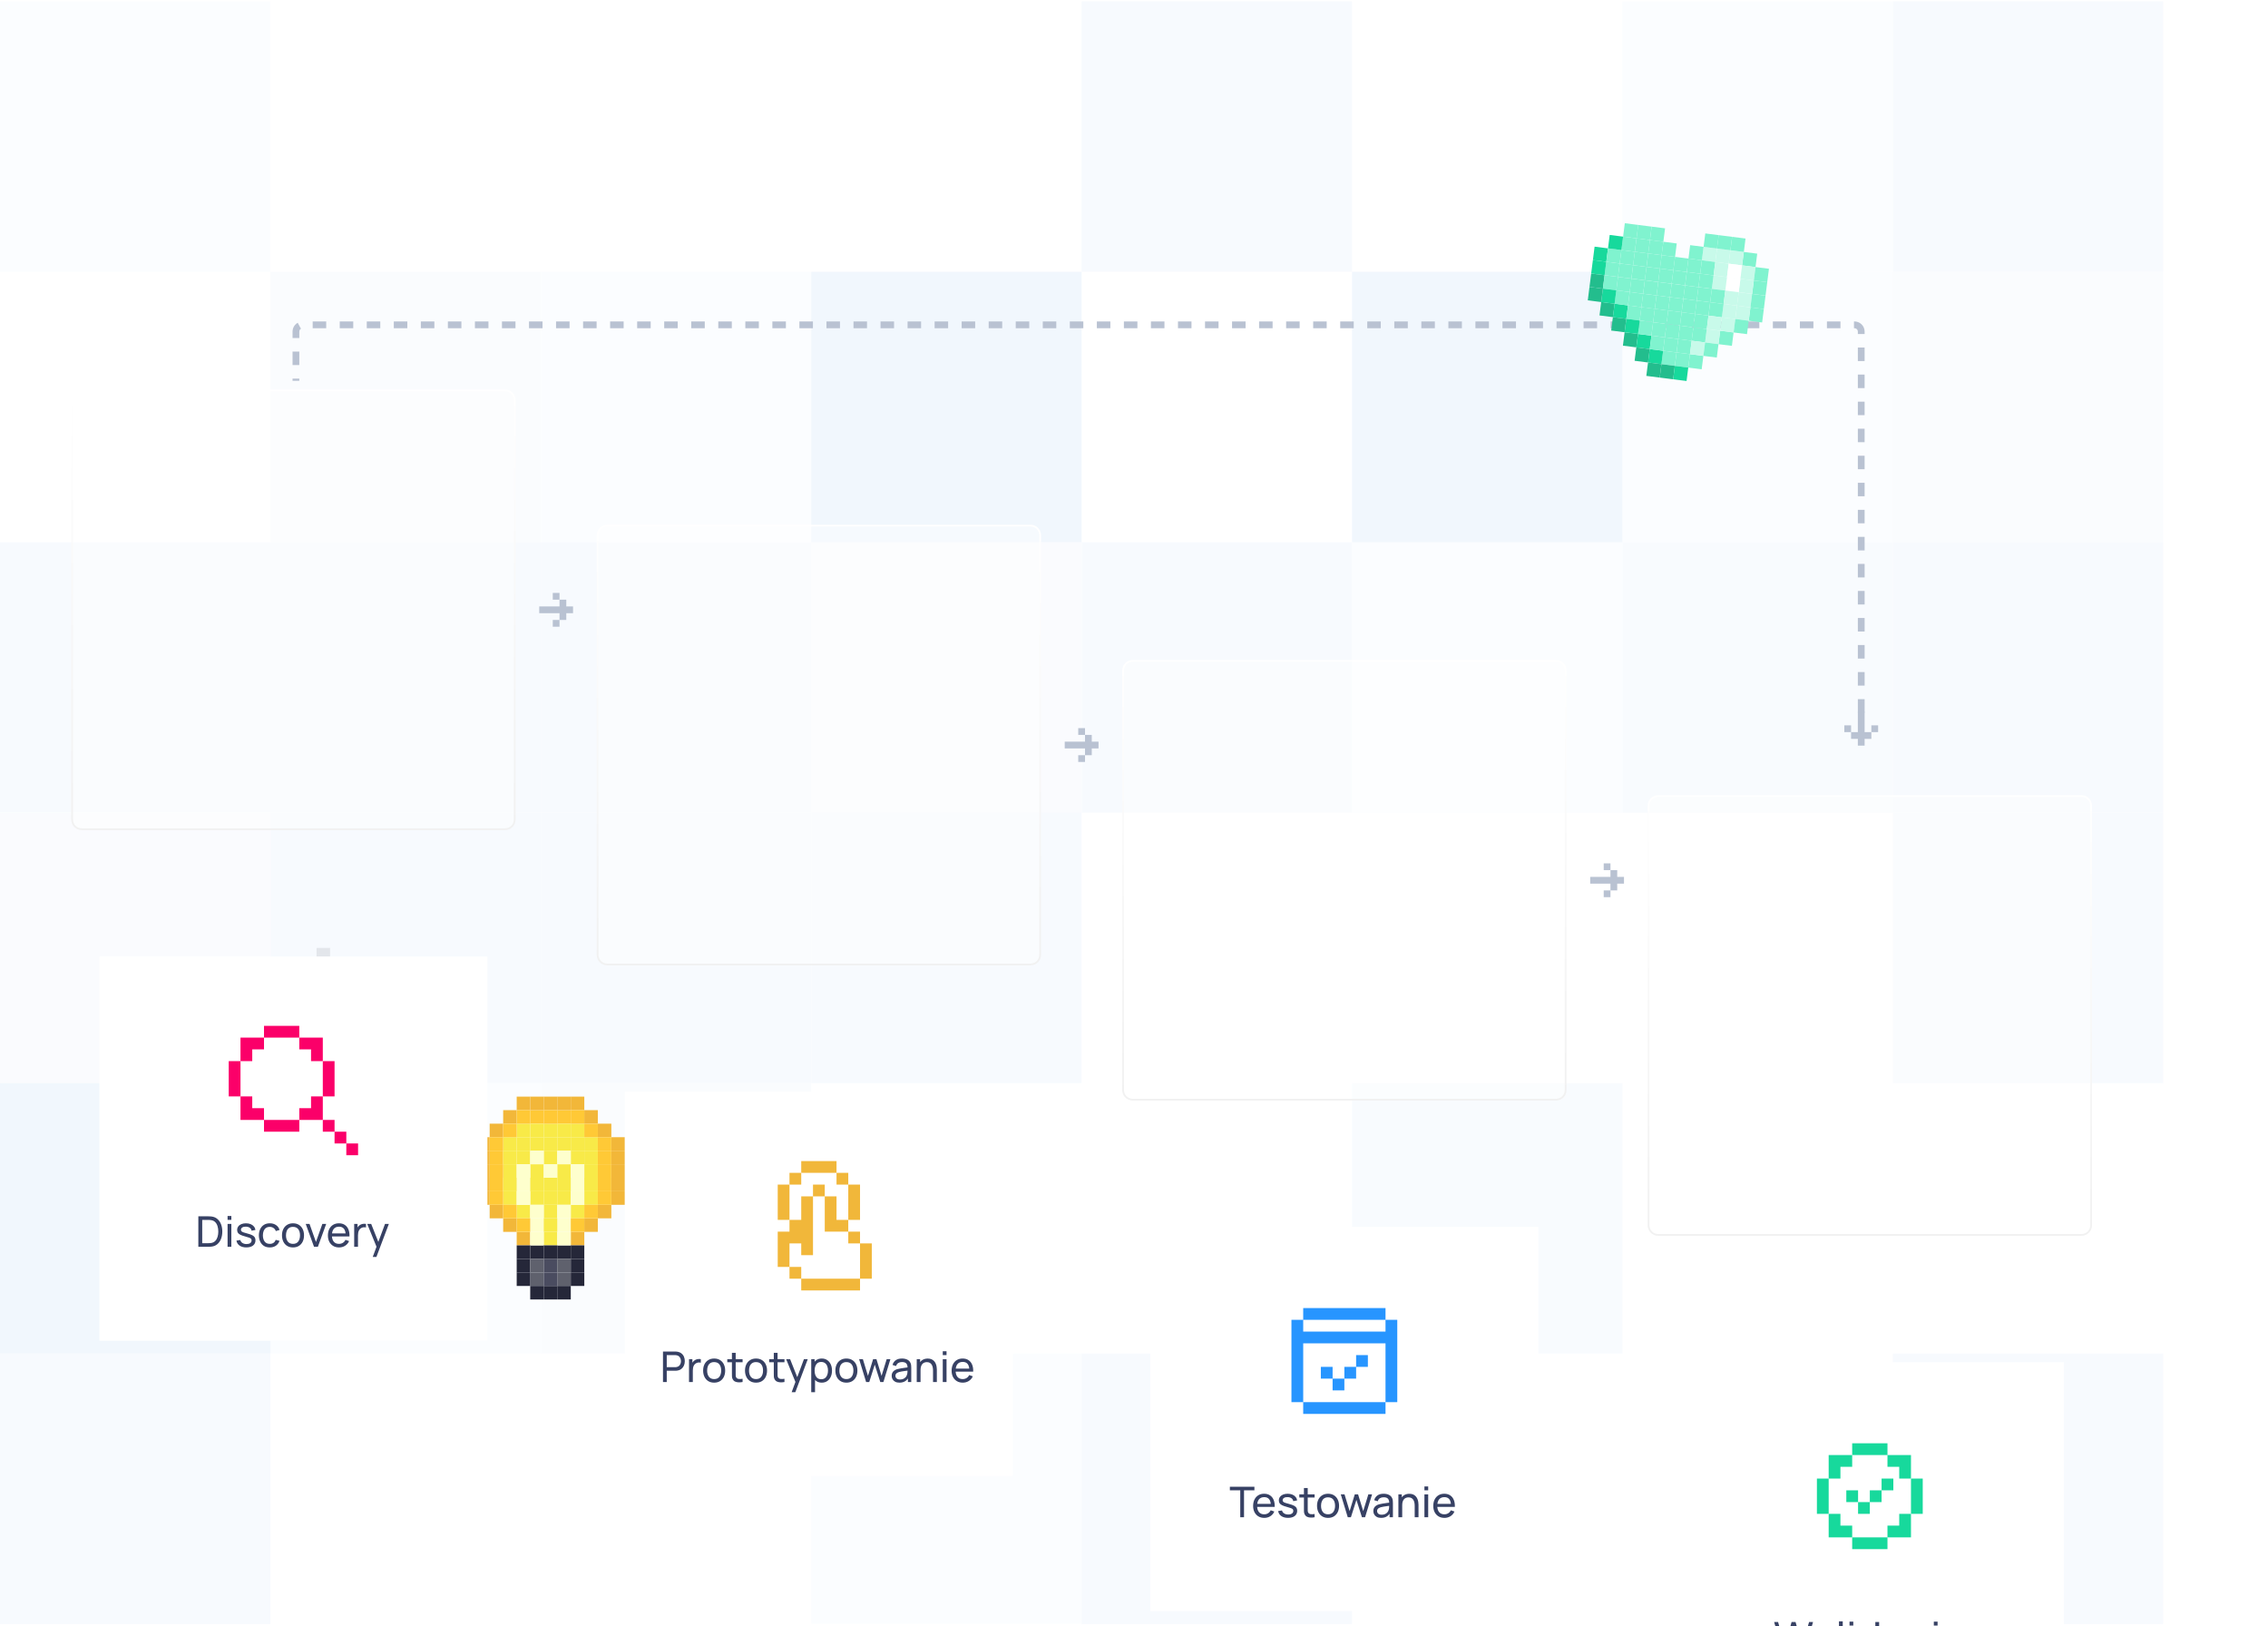 <svg width="671" height="481" viewBox="0 0 671 481" fill="none" xmlns="http://www.w3.org/2000/svg">
<rect x="0.002" y="0.388" width="640" height="480" fill="white"/>
<rect x="400.002" y="240.387" width="80" height="80" transform="rotate(-180 400.002 240.387)" fill="#F7FAFE"/>
<rect x="400.002" y="480.388" width="80" height="80" transform="rotate(-180 400.002 480.388)" fill="#F7FAFE"/>
<rect x="480.002" y="240.387" width="80" height="80" transform="rotate(-180 480.002 240.387)" fill="#F7FAFE" fill-opacity="0.57"/>
<rect x="560.002" y="160.387" width="80" height="80" transform="rotate(-180 560.002 160.387)" fill="#F7FAFE" fill-opacity="0.57"/>
<rect x="560.002" y="80.387" width="80" height="80" transform="rotate(-180 560.002 80.387)" fill="#F7FAFE" fill-opacity="0.57"/>
<rect x="640.002" y="80.387" width="80" height="80" transform="rotate(-180 640.002 80.387)" fill="#F7FAFE"/>
<rect x="560.002" y="240.387" width="80" height="80" transform="rotate(-180 560.002 240.387)" fill="#F7FAFE" fill-opacity="0.81"/>
<rect x="480.002" y="400.388" width="80" height="80" transform="rotate(-180 480.002 400.388)" fill="#F7FAFE" fill-opacity="0.81"/>
<rect x="640.002" y="240.387" width="80" height="80" transform="rotate(-180 640.002 240.387)" fill="#F7FAFE"/>
<rect x="640.002" y="320.388" width="80" height="80" transform="rotate(-180 640.002 320.388)" fill="#F7FAFE"/>
<rect x="640.002" y="480.388" width="80" height="80" transform="rotate(-180 640.002 480.388)" fill="#F7FAFE"/>
<rect x="480.002" y="160.387" width="80" height="80" transform="rotate(-180 480.002 160.387)" fill="#F1F7FD"/>
<rect x="640.002" y="160.387" width="80" height="80" transform="rotate(-180 640.002 160.387)" fill="#F7FAFE" fill-opacity="0.63"/>
<rect x="400.002" y="80.387" width="80" height="80" transform="rotate(-180 400.002 80.387)" fill="#F7FAFE"/>
<rect width="80" height="80" transform="matrix(1 1.74846e-07 1.74846e-07 -1 240.005 240.387)" fill="#F7FAFE" fill-opacity="0.57"/>
<rect width="80" height="80" transform="matrix(1 1.74846e-07 1.74846e-07 -1 160 160.387)" fill="#F7FAFE" fill-opacity="0.57"/>
<rect width="80" height="80" transform="matrix(1 1.74846e-07 1.74846e-07 -1 0 80.387)" fill="#F7FAFE" fill-opacity="0.57"/>
<rect width="80" height="80" transform="matrix(1 1.74846e-07 1.74846e-07 -1 160.005 240.387)" fill="#F7FAFE"/>
<rect width="80" height="80" transform="matrix(1 1.74846e-07 1.74846e-07 -1 240 240.387)" fill="#FAFBFE"/>
<rect width="80" height="80" transform="matrix(1 1.74846e-07 1.74846e-07 -1 240.005 160.388)" fill="#F1F7FD"/>
<rect width="80" height="80" transform="matrix(1 1.74846e-07 1.74846e-07 -1 80 160.387)" fill="#F7FAFE" fill-opacity="0.63"/>
<rect width="80" height="80" transform="matrix(1 1.74846e-07 1.74846e-07 -1 80 240.387)" fill="#F7FAFE"/>
<rect width="80" height="80" transform="matrix(1 1.74846e-07 1.74846e-07 -1 0.001 240.388)" fill="#F7FAFE"/>
<rect width="80" height="80" transform="matrix(1 1.74846e-07 1.74846e-07 -1 0 480.388)" fill="#F7FAFE"/>
<rect width="80" height="80" transform="matrix(-1 -8.74228e-08 -8.74228e-08 1 80.003 240.388)" fill="#F7FAFE" fill-opacity="0.57"/>
<rect width="80" height="80" transform="matrix(-1 -8.74228e-08 -8.74228e-08 1 160.008 320.388)" fill="#F7FAFE" fill-opacity="0.57"/>
<rect width="80" height="80" transform="matrix(-1 -8.74228e-08 -8.74228e-08 1 320.008 400.388)" fill="#F7FAFE" fill-opacity="0.57"/>
<rect width="80" height="80" transform="matrix(-1 -8.74228e-08 -8.74228e-08 1 160.003 240.388)" fill="#F7FAFE"/>
<rect width="80" height="80" transform="matrix(-1 -8.74228e-08 -8.74228e-08 1 80.008 240.388)" fill="#FAFBFE"/>
<rect width="80" height="80" transform="matrix(-1 -8.74228e-08 -8.74228e-08 1 80.003 320.388)" fill="#F1F7FD"/>
<rect width="80" height="80" transform="matrix(-1 -8.74228e-08 -8.74228e-08 1 240.008 320.388)" fill="#F7FAFE" fill-opacity="0.63"/>
<rect width="80" height="80" transform="matrix(-1 -8.74228e-08 -8.74228e-08 1 240.008 240.388)" fill="#F7FAFE"/>
<rect width="80" height="80" transform="matrix(-1 -8.74228e-08 -8.74228e-08 1 320.008 240.388)" fill="#F7FAFE"/>
<rect x="144.867" y="332.383" width="4" height="4" fill="#F2B739"/>
<rect x="144.867" y="340.383" width="4" height="4" fill="#FFC936"/>
<rect x="144.867" y="348.383" width="4" height="4" fill="#FFC936"/>
<rect x="144.867" y="356.383" width="4" height="4" fill="#F2B739"/>
<rect x="152.867" y="324.383" width="4" height="4" fill="#F2B739"/>
<rect x="152.867" y="332.383" width="4" height="4" fill="#F8EA48"/>
<rect x="152.867" y="340.383" width="4" height="4" fill="#F8EA48"/>
<rect x="152.867" y="348.383" width="4" height="4" fill="#FEFFCD"/>
<rect x="152.867" y="356.383" width="4" height="4" fill="#F8EA48"/>
<rect x="152.867" y="364.387" width="4" height="4" fill="#F2B739"/>
<rect x="152.867" y="372.387" width="4" height="4" fill="#252739"/>
<rect x="160.869" y="324.383" width="4" height="4" fill="#F2B739"/>
<rect x="160.869" y="332.383" width="4" height="4" fill="#F8EA48"/>
<rect x="160.869" y="340.383" width="4" height="4" fill="#F8EA48"/>
<rect x="160.869" y="348.383" width="4" height="4" fill="#F8EA48"/>
<rect x="160.869" y="356.383" width="4" height="4" fill="#F8EA48"/>
<rect x="160.869" y="364.387" width="4" height="4" fill="#F8EA48"/>
<rect x="160.869" y="372.387" width="4" height="4" fill="#4A4C60"/>
<rect x="160.869" y="380.387" width="4" height="4" fill="#252739"/>
<rect x="168.869" y="324.383" width="4" height="4" fill="#F2B739"/>
<rect x="168.869" y="332.383" width="4" height="4" fill="#F8EA48"/>
<rect x="168.869" y="340.383" width="4" height="4" fill="#F8EA48"/>
<rect x="168.869" y="348.383" width="4" height="4" fill="#FEFFCD"/>
<rect x="168.869" y="356.383" width="4" height="4" fill="#F8EA48"/>
<rect x="168.869" y="364.387" width="4" height="4" fill="#F2B739"/>
<rect x="168.869" y="372.387" width="4" height="4" fill="#252739"/>
<rect x="176.869" y="332.383" width="4" height="4" fill="#F2B739"/>
<rect x="176.869" y="340.383" width="4" height="4" fill="#FFC936"/>
<rect x="176.869" y="348.383" width="4" height="4" fill="#FFC936"/>
<rect x="176.869" y="356.383" width="4" height="4" fill="#F2B739"/>
<rect x="184.867" y="340.383" width="4" height="4" transform="rotate(180 184.867 340.383)" fill="#F2B739"/>
<rect x="184.867" y="348.383" width="4" height="4" transform="rotate(180 184.867 348.383)" fill="#F2B739"/>
<rect x="184.867" y="356.383" width="4" height="4" transform="rotate(180 184.867 356.383)" fill="#F2B739"/>
<rect x="176.869" y="332.383" width="4" height="4" transform="rotate(180 176.869 332.383)" fill="#F2B739"/>
<rect x="176.869" y="340.383" width="4" height="4" transform="rotate(180 176.869 340.383)" fill="#F8EA48"/>
<rect x="176.869" y="348.383" width="4" height="4" transform="rotate(180 176.869 348.383)" fill="#F8EA48"/>
<rect x="176.869" y="356.383" width="4" height="4" transform="rotate(180 176.869 356.383)" fill="#F8EA48"/>
<rect x="176.869" y="364.387" width="4" height="4" transform="rotate(180 176.869 364.387)" fill="#F2B739"/>
<rect x="168.869" y="332.383" width="4" height="4" transform="rotate(180 168.869 332.383)" fill="#FFC936"/>
<rect x="168.869" y="340.383" width="4" height="4" transform="rotate(180 168.869 340.383)" fill="#F8EA48"/>
<rect x="168.869" y="348.383" width="4" height="4" transform="rotate(180 168.869 348.383)" fill="#F8EA48"/>
<rect x="168.869" y="356.383" width="4" height="4" transform="rotate(180 168.869 356.383)" fill="#F8EA48"/>
<rect x="168.869" y="364.387" width="4" height="4" transform="rotate(180 168.869 364.387)" fill="#FEFFCD"/>
<rect x="168.869" y="372.387" width="4" height="4" transform="rotate(180 168.869 372.387)" fill="#252739"/>
<rect x="168.869" y="380.387" width="4" height="4" transform="rotate(180 168.869 380.387)" fill="#5F616D"/>
<rect x="160.869" y="332.383" width="4" height="4" transform="rotate(180 160.869 332.383)" fill="#FFC936"/>
<rect x="160.869" y="340.383" width="4" height="4" transform="rotate(180 160.869 340.383)" fill="#F8EA48"/>
<rect x="160.869" y="348.383" width="4" height="4" transform="rotate(180 160.869 348.383)" fill="#F8EA48"/>
<rect x="160.869" y="356.383" width="4" height="4" transform="rotate(180 160.869 356.383)" fill="#F8EA48"/>
<rect x="160.869" y="364.387" width="4" height="4" transform="rotate(180 160.869 364.387)" fill="#FEFFCD"/>
<rect x="160.869" y="372.387" width="4" height="4" transform="rotate(180 160.869 372.387)" fill="#252739"/>
<rect x="160.869" y="380.387" width="4" height="4" transform="rotate(180 160.869 380.387)" fill="#5F616D"/>
<rect x="152.867" y="332.383" width="4" height="4" transform="rotate(180 152.867 332.383)" fill="#F2B739"/>
<rect x="152.867" y="340.383" width="4" height="4" transform="rotate(180 152.867 340.383)" fill="#F8EA48"/>
<rect x="152.867" y="348.383" width="4" height="4" transform="rotate(180 152.867 348.383)" fill="#F8EA48"/>
<rect x="152.867" y="356.383" width="4" height="4" transform="rotate(180 152.867 356.383)" fill="#F8EA48"/>
<rect x="152.867" y="364.387" width="4" height="4" transform="rotate(180 152.867 364.387)" fill="#F2B739"/>
<rect x="144.867" y="340.383" width="4" height="4" transform="rotate(180 144.867 340.383)" fill="#F2B739"/>
<rect x="144.867" y="348.383" width="4" height="4" transform="rotate(180 144.867 348.383)" fill="#F2B739"/>
<rect x="144.867" y="356.383" width="4" height="4" transform="rotate(180 144.867 356.383)" fill="#F2B739"/>
<rect x="140.867" y="340.383" width="4" height="4" fill="#F2B739"/>
<rect x="140.867" y="348.383" width="4" height="4" fill="#F2B739"/>
<rect x="148.867" y="332.383" width="4" height="4" fill="#FFC936"/>
<rect x="148.867" y="340.383" width="4" height="4" fill="#F8EA48"/>
<rect x="148.867" y="348.383" width="4" height="4" fill="#F8EA48"/>
<rect x="148.867" y="356.383" width="4" height="4" fill="#FFC936"/>
<rect x="156.869" y="324.383" width="4" height="4" fill="#F2B739"/>
<rect x="156.869" y="332.383" width="4" height="4" fill="#F8EA48"/>
<rect x="156.869" y="340.383" width="4" height="4" fill="#FEFFCD"/>
<rect x="156.869" y="348.383" width="4" height="4" fill="#F8EA48"/>
<rect x="156.869" y="356.383" width="4" height="4" fill="#FEFFCD"/>
<rect x="156.869" y="364.387" width="4" height="4" fill="#FEFFCD"/>
<rect x="156.869" y="372.387" width="4" height="4" fill="#5F616D"/>
<rect x="156.869" y="380.387" width="4" height="4" fill="#252739"/>
<rect x="164.869" y="324.383" width="4" height="4" fill="#F2B739"/>
<rect x="164.869" y="332.383" width="4" height="4" fill="#F8EA48"/>
<rect x="164.869" y="340.383" width="4" height="4" fill="#FEFFCD"/>
<rect x="164.869" y="348.383" width="4" height="4" fill="#F8EA48"/>
<rect x="164.869" y="356.383" width="4" height="4" fill="#FEFFCD"/>
<rect x="164.869" y="364.387" width="4" height="4" fill="#FEFFCD"/>
<rect x="164.869" y="372.387" width="4" height="4" fill="#5F616D"/>
<rect x="164.869" y="380.387" width="4" height="4" fill="#252739"/>
<rect x="172.869" y="332.383" width="4" height="4" fill="#FFC936"/>
<rect x="172.869" y="340.383" width="4" height="4" fill="#F8EA48"/>
<rect x="172.869" y="348.383" width="4" height="4" fill="#F8EA48"/>
<rect x="172.869" y="356.383" width="4" height="4" fill="#FFC936"/>
<rect x="180.867" y="340.383" width="4" height="4" fill="#F2B739"/>
<rect x="180.867" y="348.383" width="4" height="4" fill="#F2B739"/>
<rect x="180.867" y="340.383" width="4" height="4" transform="rotate(180 180.867 340.383)" fill="#FFC936"/>
<rect x="180.867" y="348.383" width="4" height="4" transform="rotate(180 180.867 348.383)" fill="#FFC936"/>
<rect x="180.867" y="356.383" width="4" height="4" transform="rotate(180 180.867 356.383)" fill="#FFC936"/>
<rect x="172.869" y="332.383" width="4" height="4" transform="rotate(180 172.869 332.383)" fill="#FFC936"/>
<rect x="172.869" y="340.383" width="4" height="4" transform="rotate(180 172.869 340.383)" fill="#F8EA48"/>
<rect x="172.869" y="348.383" width="4" height="4" transform="rotate(180 172.869 348.383)" fill="#FEFFCD"/>
<rect x="172.869" y="356.383" width="4" height="4" transform="rotate(180 172.869 356.383)" fill="#FEFFCD"/>
<rect x="172.869" y="364.387" width="4" height="4" transform="rotate(180 172.869 364.387)" fill="#FFC936"/>
<rect x="172.869" y="372.387" width="4" height="4" transform="rotate(180 172.869 372.387)" fill="#252739"/>
<rect x="172.869" y="380.387" width="4" height="4" transform="rotate(180 172.869 380.387)" fill="#252739"/>
<rect x="164.869" y="332.383" width="4" height="4" transform="rotate(180 164.869 332.383)" fill="#FFC936"/>
<rect x="164.869" y="340.383" width="4" height="4" transform="rotate(180 164.869 340.383)" fill="#F8EA48"/>
<rect x="164.869" y="348.383" width="4" height="4" transform="rotate(180 164.869 348.383)" fill="#FEFFCD"/>
<rect x="164.869" y="356.383" width="4" height="4" transform="rotate(180 164.869 356.383)" fill="#F8EA48"/>
<rect x="164.869" y="364.387" width="4" height="4" transform="rotate(180 164.869 364.387)" fill="#F8EA48"/>
<rect x="164.869" y="372.387" width="4" height="4" transform="rotate(180 164.869 372.387)" fill="#252739"/>
<rect x="164.869" y="380.387" width="4" height="4" transform="rotate(180 164.869 380.387)" fill="#4A4C60"/>
<rect x="156.869" y="332.383" width="4" height="4" transform="rotate(180 156.869 332.383)" fill="#FFC936"/>
<rect x="156.867" y="340.383" width="4" height="4" transform="rotate(180 156.867 340.383)" fill="#F8EA48"/>
<rect x="156.869" y="348.383" width="4" height="4" transform="rotate(180 156.869 348.383)" fill="#FEFFCD"/>
<rect x="156.869" y="356.383" width="4" height="4" transform="rotate(180 156.869 356.383)" fill="#FEFFCD"/>
<rect x="156.869" y="364.387" width="4" height="4" transform="rotate(180 156.869 364.387)" fill="#FFC936"/>
<rect x="156.869" y="372.387" width="4" height="4" transform="rotate(180 156.869 372.387)" fill="#252739"/>
<rect x="156.869" y="380.387" width="4" height="4" transform="rotate(180 156.869 380.387)" fill="#252739"/>
<rect x="148.867" y="340.383" width="4" height="4" transform="rotate(180 148.867 340.383)" fill="#FFC936"/>
<rect x="148.867" y="348.383" width="4" height="4" transform="rotate(180 148.867 348.383)" fill="#FFC936"/>
<rect x="148.867" y="356.383" width="4" height="4" transform="rotate(180 148.867 356.383)" fill="#FFC936"/>
<g opacity="0.36">
<rect width="4" height="4" transform="matrix(-4.37114e-08 -1 -1 4.37114e-08 128.867 340.385)" fill="#252739" fill-opacity="0.8"/>
<rect width="4" height="4" transform="matrix(-4.37114e-08 -1 -1 4.37114e-08 132.867 312.385)" fill="#252739" fill-opacity="0.68"/>
<rect width="4" height="4" transform="matrix(-4.37114e-08 -1 -1 4.37114e-08 120.867 312.385)" fill="#252739" fill-opacity="0.83"/>
<rect width="4" height="4" transform="matrix(-4.37114e-08 1 1 4.37114e-08 120.867 304.385)" fill="#252739" fill-opacity="0.68"/>
<rect width="4" height="4" transform="matrix(-4.37114e-08 1 1 4.37114e-08 124.867 304.385)" fill="#252739" fill-opacity="0.68"/>
<rect width="4" height="4" transform="matrix(-4.37114e-08 1 1 4.37114e-08 132.867 312.385)" fill="#252739" fill-opacity="0.68"/>
<rect width="4" height="4" transform="matrix(-4.37114e-08 1 1 4.37114e-08 124.867 324.381)" fill="#252739" fill-opacity="0.7"/>
<rect width="4" height="4" transform="matrix(-4.37114e-08 1 1 4.37114e-08 116.867 324.381)" fill="#252739" fill-opacity="0.83"/>
<rect width="4" height="4" transform="matrix(-4.37114e-08 1 1 4.37114e-08 112.867 320.381)" fill="#252739" fill-opacity="0.65"/>
<rect width="4" height="4" transform="matrix(-4.37114e-08 1 1 4.37114e-08 112.867 316.381)" fill="#252739" fill-opacity="0.77"/>
<rect width="4" height="4" transform="matrix(-4.37114e-08 1 1 4.37114e-08 120.867 332.385)" fill="#252739" fill-opacity="0.86"/>
<rect width="4" height="4" transform="matrix(-4.37114e-08 1 1 4.37114e-08 136.867 340.385)" fill="#252739" fill-opacity="0.88"/>
<rect width="4" height="4" transform="matrix(-4.37114e-08 -1 -1 4.37114e-08 136.867 344.385)" fill="#252739" fill-opacity="0.88"/>
<rect width="4" height="4" transform="matrix(-4.37114e-08 -1 -1 4.37114e-08 132.867 324.381)" fill="#252739" fill-opacity="0.7"/>
<rect width="4" height="4" transform="matrix(-4.37114e-08 -1 -1 4.37114e-08 124.867 328.381)" fill="#252739" fill-opacity="0.7"/>
<rect width="4" height="4" transform="matrix(-4.37114e-08 -1 -1 4.37114e-08 112.867 320.381)" fill="#252739" fill-opacity="0.56"/>
<rect width="4" height="4" transform="matrix(-4.37114e-08 -1 -1 4.37114e-08 104.867 312.385)" fill="#252739" fill-opacity="0.47"/>
<rect width="4" height="4" transform="matrix(-4.37114e-08 1 1 4.37114e-08 100.867 304.385)" fill="#252739" fill-opacity="0.47"/>
<rect width="4" height="4" transform="matrix(-4.37114e-08 1 1 4.37114e-08 97.656 300.385)" fill="#252739" fill-opacity="0.36"/>
<rect width="4" height="4" transform="matrix(-4.37114e-08 1 1 4.37114e-08 97.656 296.385)" fill="#252739" fill-opacity="0.36"/>
<rect width="4" height="4" transform="matrix(-4.37114e-08 1 1 4.37114e-08 97.656 292.385)" fill="#252739" fill-opacity="0.36"/>
<rect width="4" height="4" transform="matrix(-4.37114e-08 1 1 4.37114e-08 93.656 288.385)" fill="#252739" fill-opacity="0.26"/>
<rect width="4" height="4" transform="matrix(-4.37114e-08 1 1 4.37114e-08 93.656 284.385)" fill="#252739" fill-opacity="0.26"/>
<rect width="4" height="4" transform="matrix(-4.37114e-08 1 1 4.37114e-08 93.656 280.385)" fill="#252739" fill-opacity="0.26"/>
<rect width="4" height="4" transform="matrix(-4.37114e-08 1 1 4.37114e-08 132.867 316.381)" fill="#252739" fill-opacity="0.7"/>
<rect width="4" height="4" transform="matrix(-4.37114e-08 1 1 4.37114e-08 112.867 312.385)" fill="#252739" fill-opacity="0.77"/>
<rect width="4" height="4" transform="matrix(-4.37114e-08 1 1 4.37114e-08 104.867 312.385)" fill="#252739" fill-opacity="0.56"/>
<rect width="4" height="4" transform="matrix(-4.37114e-08 1 1 4.37114e-08 116.867 328.381)" fill="#252739" fill-opacity="0.8"/>
<rect width="4" height="4" transform="matrix(-4.37114e-08 1 1 4.37114e-08 128.867 336.385)" fill="#252739" fill-opacity="0.88"/>
</g>
<path d="M490.591 235.481H615.807C617.389 235.481 618.671 236.764 618.671 238.346V362.427C618.671 364.009 617.389 365.292 615.807 365.292H490.591C489.009 365.292 487.727 364.009 487.727 362.427V238.346C487.727 236.764 489.009 235.481 490.591 235.481Z" fill="white" fill-opacity="0.39"/>
<path d="M490.591 235.481H615.807C617.389 235.481 618.671 236.764 618.671 238.346V362.427C618.671 364.009 617.389 365.292 615.807 365.292H490.591C489.009 365.292 487.727 364.009 487.727 362.427V238.346C487.727 236.764 489.009 235.481 490.591 235.481Z" stroke="url(#paint0_linear_9572_12346)" stroke-width="0.521"/>
<g filter="url(#filter0_dd_9572_12346)">
<rect width="114.8" height="113.665" transform="translate(495.799 243.554)" fill="white"/>
<path d="M549.72 284.951V281.472H546.241V284.951H549.72Z" fill="#17D99C"/>
<path d="M553.198 284.951L549.72 284.951L549.72 288.429H553.198V284.951Z" fill="#17D99C"/>
<path d="M556.677 281.472V284.951H553.198V281.472H556.677Z" fill="#17D99C"/>
<path d="M556.677 281.472H560.156V277.993H556.677L556.677 281.472Z" fill="#17D99C"/>
<path d="M558.417 267.557L547.98 267.557V271.035L558.417 271.035L558.417 274.514L561.895 274.514L561.895 277.993L565.374 277.993L565.374 271.035L558.417 271.035V267.557Z" fill="#17D99C"/>
<path d="M541.023 271.035L547.98 271.035L547.98 274.514L544.501 274.514V277.993H541.023L541.023 271.035Z" fill="#17D99C"/>
<path d="M541.023 277.993L541.023 288.429H537.544L537.544 277.993L541.023 277.993Z" fill="#17D99C"/>
<path fill-rule="evenodd" clip-rule="evenodd" d="M558.417 295.387V298.866L547.98 298.866L547.98 295.387H558.417ZM558.417 295.387L558.417 291.908L561.895 291.908L561.895 288.429L565.374 288.429V295.387H558.417Z" fill="#17D99C"/>
<path d="M565.374 288.429V277.993L568.853 277.993L568.853 288.429H565.374Z" fill="#17D99C"/>
<path d="M541.023 288.429L541.023 295.387L547.98 295.387L547.98 291.908L544.501 291.908V288.429L541.023 288.429Z" fill="#17D99C"/>
<path d="M527.497 329.434L524.886 320.417H526.051L528.055 327.549L530.052 320.423L531.223 320.417L533.227 327.549L535.224 320.417H536.395L533.784 329.434H532.67L530.641 322.364L528.612 329.434H527.497ZM538.822 329.621C538.317 329.621 537.893 329.53 537.551 329.346C537.213 329.158 536.956 328.912 536.781 328.607C536.61 328.302 536.524 327.968 536.524 327.605C536.524 327.25 536.591 326.943 536.725 326.685C536.862 326.422 537.054 326.205 537.301 326.033C537.547 325.858 537.841 325.72 538.184 325.62C538.505 325.532 538.864 325.457 539.261 325.395C539.661 325.328 540.066 325.267 540.475 325.213C540.885 325.159 541.266 325.107 541.621 325.057L541.221 325.288C541.233 324.687 541.112 324.243 540.857 323.955C540.607 323.666 540.173 323.522 539.555 323.522C539.146 323.522 538.787 323.616 538.478 323.804C538.173 323.988 537.958 324.288 537.833 324.706L536.775 324.387C536.938 323.794 537.253 323.328 537.72 322.99C538.188 322.652 538.804 322.483 539.567 322.483C540.181 322.483 540.707 322.594 541.145 322.815C541.588 323.032 541.905 323.362 542.097 323.804C542.193 324.013 542.254 324.24 542.279 324.487C542.304 324.729 542.316 324.984 542.316 325.251V329.434H541.327V327.812L541.559 327.962C541.304 328.509 540.947 328.922 540.488 329.202C540.033 329.482 539.478 329.621 538.822 329.621ZM538.991 328.688C539.392 328.688 539.739 328.617 540.031 328.476C540.327 328.329 540.565 328.139 540.745 327.906C540.924 327.668 541.041 327.409 541.095 327.129C541.158 326.921 541.191 326.689 541.196 326.434C541.204 326.175 541.208 325.977 541.208 325.839L541.596 326.008C541.233 326.058 540.876 326.106 540.526 326.152C540.175 326.198 539.843 326.248 539.53 326.303C539.217 326.353 538.935 326.413 538.685 326.484C538.501 326.543 538.328 326.618 538.165 326.71C538.006 326.802 537.877 326.921 537.777 327.067C537.681 327.209 537.633 327.386 537.633 327.599C537.633 327.783 537.678 327.958 537.77 328.125C537.866 328.292 538.012 328.428 538.209 328.532C538.409 328.636 538.67 328.688 538.991 328.688ZM544.07 329.434V320.229H545.184V329.434H544.07ZM547.188 321.475V320.323H548.303V321.475H547.188ZM547.188 329.434V322.671H548.303V329.434H547.188ZM552.837 329.621C552.206 329.621 551.666 329.465 551.215 329.152C550.764 328.835 550.416 328.407 550.169 327.868C549.927 327.33 549.806 326.722 549.806 326.046C549.806 325.37 549.927 324.762 550.169 324.224C550.416 323.685 550.764 323.262 551.215 322.953C551.666 322.64 552.204 322.483 552.831 322.483C553.469 322.483 554.006 322.637 554.44 322.946C554.874 323.255 555.202 323.679 555.423 324.218C555.648 324.756 555.761 325.366 555.761 326.046C555.761 326.718 555.648 327.325 555.423 327.868C555.202 328.407 554.874 328.835 554.44 329.152C554.006 329.465 553.471 329.621 552.837 329.621ZM552.975 328.601C553.43 328.601 553.803 328.492 554.095 328.275C554.388 328.054 554.603 327.751 554.74 327.367C554.882 326.979 554.953 326.539 554.953 326.046C554.953 325.545 554.882 325.105 554.74 324.725C554.603 324.341 554.39 324.042 554.102 323.829C553.814 323.612 553.448 323.504 553.006 323.504C552.547 323.504 552.167 323.616 551.866 323.842C551.57 324.067 551.349 324.372 551.202 324.756C551.061 325.14 550.99 325.57 550.99 326.046C550.99 326.526 551.063 326.96 551.209 327.348C551.355 327.732 551.574 328.037 551.866 328.263C552.163 328.488 552.532 328.601 552.975 328.601ZM554.953 329.434V324.455H554.828V320.417H555.949V329.434H554.953ZM559.626 329.621C559.121 329.621 558.697 329.53 558.354 329.346C558.016 329.158 557.76 328.912 557.584 328.607C557.413 328.302 557.328 327.968 557.328 327.605C557.328 327.25 557.394 326.943 557.528 326.685C557.666 326.422 557.858 326.205 558.104 326.033C558.35 325.858 558.645 325.72 558.987 325.62C559.308 325.532 559.667 325.457 560.064 325.395C560.465 325.328 560.87 325.267 561.279 325.213C561.688 325.159 562.07 325.107 562.425 325.057L562.024 325.288C562.036 324.687 561.915 324.243 561.661 323.955C561.41 323.666 560.976 323.522 560.358 323.522C559.949 323.522 559.59 323.616 559.281 323.804C558.977 323.988 558.762 324.288 558.636 324.706L557.578 324.387C557.741 323.794 558.056 323.328 558.524 322.99C558.991 322.652 559.607 322.483 560.371 322.483C560.984 322.483 561.51 322.594 561.949 322.815C562.391 323.032 562.709 323.362 562.901 323.804C562.997 324.013 563.057 324.24 563.082 324.487C563.107 324.729 563.12 324.984 563.12 325.251V329.434H562.13V327.812L562.362 327.962C562.107 328.509 561.75 328.922 561.291 329.202C560.836 329.482 560.281 329.621 559.626 329.621ZM559.795 328.688C560.195 328.688 560.542 328.617 560.834 328.476C561.131 328.329 561.369 328.139 561.548 327.906C561.728 327.668 561.844 327.409 561.899 327.129C561.961 326.921 561.995 326.689 561.999 326.434C562.007 326.175 562.011 325.977 562.011 325.839L562.4 326.008C562.036 326.058 561.68 326.106 561.329 326.152C560.978 326.198 560.646 326.248 560.333 326.303C560.02 326.353 559.738 326.413 559.488 326.484C559.304 326.543 559.131 326.618 558.968 326.71C558.81 326.802 558.68 326.921 558.58 327.067C558.484 327.209 558.436 327.386 558.436 327.599C558.436 327.783 558.482 327.958 558.574 328.125C558.67 328.292 558.816 328.428 559.012 328.532C559.212 328.636 559.473 328.688 559.795 328.688ZM567.597 329.621C566.912 329.621 566.33 329.469 565.85 329.164C565.374 328.855 565.011 328.432 564.76 327.893C564.51 327.355 564.38 326.741 564.372 326.052C564.38 325.347 564.512 324.727 564.767 324.192C565.025 323.654 565.395 323.234 565.875 322.934C566.355 322.633 566.933 322.483 567.609 322.483C568.323 322.483 568.937 322.658 569.45 323.009C569.968 323.36 570.315 323.84 570.49 324.449L569.388 324.781C569.246 324.389 569.014 324.084 568.693 323.867C568.375 323.65 568.01 323.541 567.597 323.541C567.134 323.541 566.752 323.65 566.451 323.867C566.15 324.08 565.927 324.376 565.781 324.756C565.635 325.132 565.56 325.564 565.556 326.052C565.564 326.804 565.737 327.411 566.075 327.874C566.418 328.334 566.925 328.563 567.597 328.563C568.039 328.563 568.407 328.463 568.699 328.263C568.991 328.058 569.212 327.764 569.363 327.38L570.49 327.674C570.256 328.304 569.891 328.787 569.394 329.121C568.897 329.454 568.298 329.621 567.597 329.621ZM570.766 332.439V331.375H571.129C571.455 331.375 571.703 331.293 571.874 331.131C572.045 330.968 572.131 330.709 572.131 330.354V322.671H573.246V330.736C573.246 331.291 573.102 331.713 572.814 332.001C572.53 332.293 572.108 332.439 571.549 332.439H570.766ZM572.131 321.475V320.323H573.246V321.475H572.131ZM576.98 329.621C576.475 329.621 576.051 329.53 575.709 329.346C575.371 329.158 575.114 328.912 574.939 328.607C574.768 328.302 574.682 327.968 574.682 327.605C574.682 327.25 574.749 326.943 574.882 326.685C575.02 326.422 575.212 326.205 575.458 326.033C575.705 325.858 575.999 325.72 576.341 325.62C576.663 325.532 577.022 325.457 577.418 325.395C577.819 325.328 578.224 325.267 578.633 325.213C579.042 325.159 579.424 325.107 579.779 325.057L579.378 325.288C579.391 324.687 579.27 324.243 579.015 323.955C578.765 323.666 578.331 323.522 577.713 323.522C577.304 323.522 576.945 323.616 576.636 323.804C576.331 323.988 576.116 324.288 575.991 324.706L574.932 324.387C575.095 323.794 575.41 323.328 575.878 322.99C576.346 322.652 576.961 322.483 577.725 322.483C578.339 322.483 578.865 322.594 579.303 322.815C579.746 323.032 580.063 323.362 580.255 323.804C580.351 324.013 580.412 324.24 580.437 324.487C580.462 324.729 580.474 324.984 580.474 325.251V329.434H579.485V327.812L579.717 327.962C579.462 328.509 579.105 328.922 578.646 329.202C578.191 329.482 577.636 329.621 576.98 329.621ZM577.149 328.688C577.55 328.688 577.896 328.617 578.189 328.476C578.485 328.329 578.723 328.139 578.902 327.906C579.082 327.668 579.199 327.409 579.253 327.129C579.316 326.921 579.349 326.689 579.353 326.434C579.362 326.175 579.366 325.977 579.366 325.839L579.754 326.008C579.391 326.058 579.034 326.106 578.683 326.152C578.333 326.198 578.001 326.248 577.688 326.303C577.375 326.353 577.093 326.413 576.842 326.484C576.659 326.543 576.485 326.618 576.323 326.71C576.164 326.802 576.035 326.921 575.934 327.067C575.838 327.209 575.79 327.386 575.79 327.599C575.79 327.783 575.836 327.958 575.928 328.125C576.024 328.292 576.17 328.428 576.366 328.532C576.567 328.636 576.828 328.688 577.149 328.688Z" fill="#374164"/>
</g>
<path d="M335.129 195.481H460.345C461.927 195.481 463.209 196.764 463.209 198.346V322.427C463.209 324.009 461.927 325.292 460.345 325.292H335.129C333.547 325.292 332.265 324.009 332.265 322.427V198.346C332.265 196.764 333.547 195.481 335.129 195.481Z" fill="white" fill-opacity="0.39"/>
<path d="M335.129 195.481H460.345C461.927 195.481 463.209 196.764 463.209 198.346V322.427C463.209 324.009 461.927 325.292 460.345 325.292H335.129C333.547 325.292 332.265 324.009 332.265 322.427V198.346C332.265 196.764 333.547 195.481 335.129 195.481Z" stroke="url(#paint1_linear_9572_12346)" stroke-width="0.521"/>
<g filter="url(#filter1_dd_9572_12346)">
<rect width="114.8" height="113.665" transform="translate(340.337 203.554)" fill="white"/>
<path d="M404.694 244.951V241.472H401.215V244.951H397.737V248.429H394.258V244.951H390.779V248.429H394.258V251.908H397.737V248.429H401.215V244.951H404.694Z" fill="#2795FF"/>
<path fill-rule="evenodd" clip-rule="evenodd" d="M409.912 231.035V227.557H385.561V231.035H382.082V255.387H385.561V258.866H409.912V255.387H413.391V231.035L409.912 231.035ZM409.912 255.387H385.561V237.993L409.912 237.993V255.387ZM409.912 231.035V234.514L385.561 234.514V231.035L409.912 231.035Z" fill="#2795FF"/>
<path d="M366.936 289.434V281.475H363.862V280.417H371.125V281.475H368.051V289.434H366.936ZM374.05 289.621C373.386 289.621 372.806 289.475 372.309 289.183C371.817 288.887 371.432 288.476 371.157 287.95C370.881 287.419 370.744 286.802 370.744 286.096C370.744 285.357 370.879 284.718 371.151 284.18C371.422 283.637 371.8 283.22 372.284 282.928C372.772 282.631 373.344 282.483 374 282.483C374.68 282.483 375.258 282.64 375.734 282.953C376.214 283.266 376.573 283.712 376.811 284.293C377.053 284.873 377.158 285.564 377.124 286.365H375.997V285.965C375.985 285.134 375.816 284.514 375.49 284.105C375.164 283.692 374.68 283.485 374.037 283.485C373.349 283.485 372.825 283.706 372.466 284.149C372.107 284.591 371.927 285.226 371.927 286.052C371.927 286.85 372.107 287.467 372.466 287.906C372.825 288.344 373.336 288.563 374 288.563C374.446 288.563 374.835 288.461 375.164 288.256C375.494 288.052 375.753 287.758 375.941 287.373L377.012 287.743C376.749 288.34 376.352 288.803 375.822 289.133C375.296 289.459 374.705 289.621 374.05 289.621ZM371.551 286.365V285.47H376.548V286.365H371.551ZM381.073 289.615C380.268 289.615 379.606 289.44 379.088 289.089C378.575 288.734 378.26 288.24 378.143 287.605L379.283 287.424C379.374 287.791 379.585 288.083 379.915 288.3C380.245 288.513 380.654 288.62 381.142 288.62C381.606 288.62 381.969 288.524 382.232 288.332C382.495 288.139 382.626 287.879 382.626 287.549C382.626 287.357 382.582 287.202 382.495 287.085C382.407 286.964 382.226 286.852 381.95 286.747C381.679 286.643 381.267 286.518 380.716 286.372C380.119 286.213 379.65 286.048 379.308 285.877C378.965 285.706 378.721 285.507 378.575 285.282C378.429 285.057 378.356 284.783 378.356 284.462C378.356 284.065 378.464 283.719 378.681 283.422C378.898 283.122 379.201 282.89 379.589 282.727C379.982 282.564 380.437 282.483 380.954 282.483C381.468 282.483 381.927 282.564 382.332 282.727C382.737 282.89 383.063 283.122 383.309 283.422C383.559 283.719 383.708 284.065 383.753 284.462L382.614 284.668C382.56 284.305 382.384 284.019 382.088 283.811C381.796 283.602 381.418 283.491 380.954 283.479C380.516 283.462 380.159 283.539 379.884 283.71C379.612 283.881 379.477 284.113 379.477 284.405C379.477 284.568 379.527 284.708 379.627 284.825C379.731 284.942 379.921 285.052 380.197 285.157C380.476 285.261 380.881 285.38 381.412 285.514C382.008 285.664 382.478 285.829 382.82 286.008C383.167 286.184 383.413 286.392 383.559 286.635C383.705 286.873 383.778 287.167 383.778 287.517C383.778 288.169 383.538 288.682 383.058 289.058C382.578 289.429 381.917 289.615 381.073 289.615ZM388.935 289.434C388.535 289.513 388.138 289.544 387.746 289.528C387.357 289.515 387.011 289.438 386.706 289.296C386.401 289.15 386.17 288.924 386.011 288.62C385.878 288.352 385.804 288.083 385.792 287.812C385.784 287.536 385.779 287.225 385.779 286.879V280.792H386.894V286.829C386.894 287.104 386.896 287.34 386.9 287.536C386.909 287.732 386.952 287.902 387.032 288.043C387.182 288.311 387.42 288.467 387.746 288.513C388.075 288.559 388.472 288.547 388.935 288.476V289.434ZM384.408 283.591V282.671H388.935V283.591H384.408ZM392.907 289.621C392.235 289.621 391.655 289.469 391.167 289.164C390.682 288.86 390.309 288.438 390.046 287.899C389.783 287.361 389.651 286.743 389.651 286.046C389.651 285.336 389.785 284.714 390.052 284.18C390.319 283.646 390.697 283.23 391.185 282.934C391.674 282.633 392.248 282.483 392.907 282.483C393.584 282.483 394.166 282.635 394.655 282.94C395.143 283.241 395.517 283.66 395.775 284.199C396.038 284.733 396.17 285.349 396.17 286.046C396.17 286.751 396.038 287.373 395.775 287.912C395.512 288.446 395.137 288.866 394.648 289.171C394.16 289.471 393.58 289.621 392.907 289.621ZM392.907 288.563C393.609 288.563 394.131 288.329 394.473 287.862C394.815 287.394 394.986 286.789 394.986 286.046C394.986 285.282 394.813 284.675 394.467 284.224C394.12 283.769 393.6 283.541 392.907 283.541C392.436 283.541 392.048 283.648 391.743 283.861C391.438 284.073 391.211 284.368 391.06 284.744C390.91 285.119 390.835 285.553 390.835 286.046C390.835 286.806 391.01 287.415 391.361 287.874C391.711 288.334 392.227 288.563 392.907 288.563ZM398.744 289.434L396.678 282.665L397.786 282.671L399.295 287.618L400.817 282.671H401.8L403.315 287.618L404.831 282.671H405.933L403.866 289.434H402.94L401.305 284.293L399.671 289.434H398.744ZM408.607 289.621C408.102 289.621 407.678 289.53 407.336 289.346C406.997 289.158 406.741 288.912 406.565 288.607C406.394 288.302 406.309 287.968 406.309 287.605C406.309 287.25 406.375 286.943 406.509 286.685C406.647 286.422 406.839 286.205 407.085 286.033C407.331 285.858 407.626 285.72 407.968 285.62C408.29 285.532 408.649 285.457 409.045 285.395C409.446 285.328 409.851 285.267 410.26 285.213C410.669 285.159 411.051 285.107 411.406 285.057L411.005 285.288C411.018 284.687 410.897 284.243 410.642 283.955C410.391 283.666 409.957 283.522 409.339 283.522C408.93 283.522 408.571 283.616 408.262 283.804C407.958 283.988 407.743 284.288 407.617 284.706L406.559 284.387C406.722 283.794 407.037 283.328 407.505 282.99C407.972 282.652 408.588 282.483 409.352 282.483C409.966 282.483 410.492 282.594 410.93 282.815C411.372 283.032 411.69 283.362 411.882 283.804C411.978 284.013 412.038 284.24 412.063 284.487C412.088 284.729 412.101 284.984 412.101 285.251V289.434H411.111V287.812L411.343 287.962C411.089 288.509 410.732 288.922 410.272 289.202C409.817 289.482 409.262 289.621 408.607 289.621ZM408.776 288.688C409.177 288.688 409.523 288.617 409.815 288.476C410.112 288.329 410.35 288.139 410.529 287.906C410.709 287.668 410.826 287.409 410.88 287.129C410.942 286.921 410.976 286.689 410.98 286.434C410.988 286.175 410.993 285.977 410.993 285.839L411.381 286.008C411.018 286.058 410.661 286.106 410.31 286.152C409.959 286.198 409.627 286.248 409.314 286.303C409.001 286.353 408.719 286.413 408.469 286.484C408.285 286.543 408.112 286.618 407.949 286.71C407.791 286.802 407.661 286.921 407.561 287.067C407.465 287.209 407.417 287.386 407.417 287.599C407.417 287.783 407.463 287.958 407.555 288.125C407.651 288.292 407.797 288.428 407.993 288.532C408.193 288.636 408.454 288.688 408.776 288.688ZM418.544 289.434V286.046C418.544 285.725 418.515 285.416 418.457 285.119C418.402 284.823 418.304 284.558 418.162 284.324C418.025 284.086 417.837 283.898 417.599 283.76C417.365 283.623 417.069 283.554 416.71 283.554C416.43 283.554 416.175 283.602 415.946 283.698C415.72 283.79 415.526 283.932 415.363 284.124C415.2 284.316 415.073 284.558 414.981 284.85C414.894 285.138 414.85 285.478 414.85 285.871L414.117 285.645C414.117 284.99 414.234 284.428 414.468 283.961C414.706 283.489 415.038 283.128 415.463 282.877C415.893 282.623 416.399 282.496 416.979 282.496C417.417 282.496 417.791 282.564 418.1 282.702C418.409 282.84 418.665 283.024 418.87 283.253C419.074 283.479 419.235 283.733 419.352 284.017C419.469 284.297 419.55 284.583 419.596 284.875C419.646 285.163 419.671 285.436 419.671 285.695V289.434H418.544ZM413.723 289.434V282.671H414.725V284.481H414.85V289.434H413.723ZM421.425 281.475V280.323H422.539V281.475H421.425ZM421.425 289.434V282.671H422.539V289.434H421.425ZM427.349 289.621C426.685 289.621 426.105 289.475 425.608 289.183C425.115 288.887 424.731 288.476 424.456 287.95C424.18 287.419 424.042 286.802 424.042 286.096C424.042 285.357 424.178 284.718 424.449 284.18C424.721 283.637 425.098 283.22 425.583 282.928C426.071 282.631 426.643 282.483 427.298 282.483C427.979 282.483 428.557 282.64 429.033 282.953C429.513 283.266 429.872 283.712 430.11 284.293C430.352 284.873 430.456 285.564 430.423 286.365H429.296V285.965C429.283 285.134 429.114 284.514 428.789 284.105C428.463 283.692 427.979 283.485 427.336 283.485C426.647 283.485 426.123 283.706 425.764 284.149C425.405 284.591 425.226 285.226 425.226 286.052C425.226 286.85 425.405 287.467 425.764 287.906C426.123 288.344 426.635 288.563 427.298 288.563C427.745 288.563 428.133 288.461 428.463 288.256C428.793 288.052 429.052 287.758 429.24 287.373L430.31 287.743C430.047 288.34 429.651 288.803 429.121 289.133C428.595 289.459 428.004 289.621 427.349 289.621ZM424.85 286.365V285.47H429.847V286.365H424.85Z" fill="#374164"/>
</g>
<path d="M179.663 155.481H304.879C306.461 155.481 307.743 156.764 307.743 158.346V282.427C307.743 284.009 306.461 285.292 304.879 285.292H179.663C178.081 285.292 176.799 284.009 176.799 282.427V158.346C176.799 156.764 178.081 155.481 179.663 155.481Z" fill="white" fill-opacity="0.39"/>
<path d="M179.663 155.481H304.879C306.461 155.481 307.743 156.764 307.743 158.346V282.427C307.743 284.009 306.461 285.292 304.879 285.292H179.663C178.081 285.292 176.799 284.009 176.799 282.427V158.346C176.799 156.764 178.081 155.481 179.663 155.481Z" stroke="url(#paint2_linear_9572_12346)" stroke-width="0.521"/>
<g filter="url(#filter2_dd_9572_12346)">
<rect width="114.8" height="113.665" transform="translate(184.871 163.554)" fill="white"/>
<path d="M237.052 184.078H247.489V187.557H237.052V184.078Z" fill="#F1B73A"/>
<path d="M233.574 191.036V187.557H237.052V191.036H233.574Z" fill="#F1B73A"/>
<path d="M233.574 201.472H230.095V191.036H233.574V201.472Z" fill="#F1B73A"/>
<path fill-rule="evenodd" clip-rule="evenodd" d="M240.531 194.514H237.052V201.472H233.574V204.951H230.095V215.387H233.574V218.866H237.052V222.345H254.446V218.866H257.925V208.43H254.446V204.951H250.967V201.472H254.446V191.036H250.967V187.557H247.489V191.036H250.967V201.472H247.489V194.514H244.01V191.036H240.531V194.514ZM240.531 194.514H244.01V204.951H250.967V208.43H254.446V218.866H237.052V215.387H233.574V208.43H237.052V211.908H240.531V194.514Z" fill="#F1B73A"/>
<path d="M196.147 249.434V240.417H199.71C199.798 240.417 199.902 240.421 200.023 240.429C200.144 240.433 200.261 240.446 200.374 240.467C200.862 240.542 201.271 240.709 201.601 240.968C201.935 241.226 202.186 241.554 202.353 241.951C202.52 242.343 202.603 242.779 202.603 243.259C202.603 243.735 202.517 244.172 202.346 244.568C202.179 244.961 201.929 245.288 201.595 245.551C201.265 245.81 200.858 245.977 200.374 246.052C200.261 246.069 200.144 246.081 200.023 246.09C199.902 246.098 199.798 246.102 199.71 246.102H197.262V249.434H196.147ZM197.262 245.044H199.673C199.752 245.044 199.842 245.04 199.942 245.032C200.046 245.023 200.144 245.009 200.236 244.988C200.524 244.921 200.758 244.8 200.937 244.625C201.121 244.445 201.255 244.236 201.338 243.998C201.422 243.756 201.463 243.51 201.463 243.259C201.463 243.009 201.422 242.765 201.338 242.527C201.255 242.285 201.121 242.074 200.937 241.894C200.758 241.715 200.524 241.594 200.236 241.531C200.144 241.506 200.046 241.492 199.942 241.487C199.842 241.479 199.752 241.475 199.673 241.475H197.262V245.044ZM203.852 249.434V242.671H204.848V244.305L204.685 244.092C204.764 243.884 204.867 243.692 204.992 243.516C205.121 243.341 205.265 243.197 205.424 243.084C205.599 242.942 205.797 242.834 206.019 242.759C206.24 242.683 206.465 242.64 206.695 242.627C206.925 242.61 207.14 242.625 207.34 242.671V243.717C207.106 243.654 206.849 243.637 206.57 243.666C206.29 243.696 206.031 243.798 205.793 243.973C205.576 244.128 205.407 244.316 205.286 244.537C205.169 244.758 205.088 244.998 205.042 245.257C204.996 245.512 204.973 245.773 204.973 246.04V249.434H203.852ZM211.282 249.621C210.61 249.621 210.03 249.469 209.541 249.164C209.057 248.86 208.683 248.438 208.42 247.899C208.157 247.361 208.026 246.743 208.026 246.046C208.026 245.336 208.16 244.714 208.427 244.18C208.694 243.646 209.072 243.23 209.56 242.934C210.049 242.633 210.623 242.483 211.282 242.483C211.958 242.483 212.541 242.635 213.029 242.94C213.518 243.241 213.891 243.66 214.15 244.199C214.413 244.733 214.545 245.349 214.545 246.046C214.545 246.751 214.413 247.373 214.15 247.912C213.887 248.446 213.511 248.866 213.023 249.171C212.534 249.471 211.954 249.621 211.282 249.621ZM211.282 248.563C211.983 248.563 212.505 248.329 212.848 247.862C213.19 247.394 213.361 246.789 213.361 246.046C213.361 245.282 213.188 244.675 212.841 244.224C212.495 243.769 211.975 243.541 211.282 243.541C210.81 243.541 210.422 243.648 210.117 243.861C209.813 244.073 209.585 244.368 209.435 244.744C209.285 245.119 209.209 245.553 209.209 246.046C209.209 246.806 209.385 247.415 209.735 247.874C210.086 248.334 210.602 248.563 211.282 248.563ZM219.699 249.434C219.298 249.513 218.902 249.544 218.509 249.528C218.121 249.515 217.775 249.438 217.47 249.296C217.165 249.15 216.933 248.924 216.775 248.62C216.641 248.352 216.568 248.083 216.556 247.812C216.547 247.536 216.543 247.225 216.543 246.879V240.792H217.658V246.829C217.658 247.104 217.66 247.34 217.664 247.536C217.672 247.732 217.716 247.902 217.795 248.043C217.946 248.311 218.184 248.467 218.509 248.513C218.839 248.559 219.236 248.547 219.699 248.476V249.434ZM215.172 243.591V242.671H219.699V243.591H215.172ZM223.671 249.621C222.999 249.621 222.419 249.469 221.93 249.164C221.446 248.86 221.073 248.438 220.81 247.899C220.547 247.361 220.415 246.743 220.415 246.046C220.415 245.336 220.549 244.714 220.816 244.18C221.083 243.646 221.461 243.23 221.949 242.934C222.438 242.633 223.012 242.483 223.671 242.483C224.347 242.483 224.93 242.635 225.418 242.94C225.907 243.241 226.28 243.66 226.539 244.199C226.802 244.733 226.934 245.349 226.934 246.046C226.934 246.751 226.802 247.373 226.539 247.912C226.276 248.446 225.9 248.866 225.412 249.171C224.924 249.471 224.343 249.621 223.671 249.621ZM223.671 248.563C224.372 248.563 224.894 248.329 225.237 247.862C225.579 247.394 225.75 246.789 225.75 246.046C225.75 245.282 225.577 244.675 225.23 244.224C224.884 243.769 224.364 243.541 223.671 243.541C223.199 243.541 222.811 243.648 222.506 243.861C222.202 244.073 221.974 244.368 221.824 244.744C221.674 245.119 221.599 245.553 221.599 246.046C221.599 246.806 221.774 247.415 222.125 247.874C222.475 248.334 222.991 248.563 223.671 248.563ZM232.088 249.434C231.687 249.513 231.291 249.544 230.898 249.528C230.51 249.515 230.164 249.438 229.859 249.296C229.554 249.15 229.322 248.924 229.164 248.62C229.03 248.352 228.957 248.083 228.945 247.812C228.936 247.536 228.932 247.225 228.932 246.879V240.792H230.047V246.829C230.047 247.104 230.049 247.34 230.053 247.536C230.061 247.732 230.105 247.902 230.185 248.043C230.335 248.311 230.573 248.467 230.898 248.513C231.228 248.559 231.625 248.547 232.088 248.476V249.434ZM227.561 243.591V242.671H232.088V243.591H227.561ZM234.217 252.439L235.526 248.883L235.544 249.935L232.589 242.671H233.76L236.077 248.513H235.676L237.849 242.671H238.982L235.3 252.439H234.217ZM243.122 249.621C242.488 249.621 241.953 249.465 241.519 249.152C241.085 248.835 240.755 248.407 240.53 247.868C240.309 247.325 240.198 246.718 240.198 246.046C240.198 245.366 240.309 244.756 240.53 244.218C240.755 243.679 241.085 243.255 241.519 242.946C241.958 242.637 242.494 242.483 243.129 242.483C243.755 242.483 244.293 242.64 244.744 242.953C245.199 243.262 245.548 243.685 245.79 244.224C246.032 244.762 246.153 245.37 246.153 246.046C246.153 246.722 246.032 247.33 245.79 247.868C245.548 248.407 245.199 248.835 244.744 249.152C244.293 249.465 243.753 249.621 243.122 249.621ZM240.01 252.439V242.671H241.006V247.649H241.131V252.439H240.01ZM242.984 248.601C243.431 248.601 243.801 248.488 244.093 248.263C244.385 248.037 244.604 247.732 244.75 247.348C244.896 246.96 244.969 246.526 244.969 246.046C244.969 245.57 244.896 245.14 244.75 244.756C244.608 244.372 244.387 244.067 244.087 243.842C243.79 243.616 243.412 243.504 242.953 243.504C242.515 243.504 242.152 243.612 241.864 243.829C241.576 244.042 241.361 244.341 241.219 244.725C241.077 245.105 241.006 245.545 241.006 246.046C241.006 246.539 241.075 246.979 241.212 247.367C241.354 247.751 241.571 248.054 241.864 248.275C242.156 248.492 242.529 248.601 242.984 248.601ZM250.406 249.621C249.734 249.621 249.154 249.469 248.665 249.164C248.181 248.86 247.807 248.438 247.544 247.899C247.281 247.361 247.15 246.743 247.15 246.046C247.15 245.336 247.284 244.714 247.551 244.18C247.818 243.646 248.196 243.23 248.684 242.934C249.173 242.633 249.747 242.483 250.406 242.483C251.082 242.483 251.665 242.635 252.153 242.94C252.642 243.241 253.015 243.66 253.274 244.199C253.537 244.733 253.668 245.349 253.668 246.046C253.668 246.751 253.537 247.373 253.274 247.912C253.011 248.446 252.635 248.866 252.147 249.171C251.658 249.471 251.078 249.621 250.406 249.621ZM250.406 248.563C251.107 248.563 251.629 248.329 251.972 247.862C252.314 247.394 252.485 246.789 252.485 246.046C252.485 245.282 252.312 244.675 251.965 244.224C251.619 243.769 251.099 243.541 250.406 243.541C249.934 243.541 249.546 243.648 249.241 243.861C248.937 244.073 248.709 244.368 248.559 244.744C248.409 245.119 248.333 245.553 248.333 246.046C248.333 246.806 248.509 247.415 248.859 247.874C249.21 248.334 249.726 248.563 250.406 248.563ZM256.243 249.434L254.176 242.665L255.285 242.671L256.794 247.618L258.315 242.671H259.299L260.814 247.618L262.329 242.671H263.431L261.365 249.434H260.438L258.804 244.293L257.17 249.434H256.243ZM266.105 249.621C265.6 249.621 265.177 249.53 264.834 249.346C264.496 249.158 264.239 248.912 264.064 248.607C263.893 248.302 263.807 247.968 263.807 247.605C263.807 247.25 263.874 246.943 264.008 246.685C264.145 246.422 264.337 246.205 264.584 246.033C264.83 245.858 265.124 245.72 265.467 245.62C265.788 245.532 266.147 245.457 266.544 245.395C266.944 245.328 267.349 245.267 267.758 245.213C268.168 245.159 268.55 245.107 268.904 245.057L268.504 245.288C268.516 244.687 268.395 244.243 268.14 243.955C267.89 243.666 267.456 243.522 266.838 243.522C266.429 243.522 266.07 243.616 265.761 243.804C265.456 243.988 265.241 244.288 265.116 244.706L264.058 244.387C264.221 243.794 264.536 243.328 265.003 242.99C265.471 242.652 266.087 242.483 266.851 242.483C267.464 242.483 267.99 242.594 268.429 242.815C268.871 243.032 269.188 243.362 269.38 243.804C269.476 244.013 269.537 244.24 269.562 244.487C269.587 244.729 269.599 244.984 269.599 245.251V249.434H268.61V247.812L268.842 247.962C268.587 248.509 268.23 248.922 267.771 249.202C267.316 249.482 266.761 249.621 266.105 249.621ZM266.274 248.688C266.675 248.688 267.022 248.617 267.314 248.476C267.61 248.329 267.848 248.139 268.028 247.906C268.207 247.668 268.324 247.409 268.378 247.129C268.441 246.921 268.474 246.689 268.479 246.434C268.487 246.175 268.491 245.977 268.491 245.839L268.879 246.008C268.516 246.058 268.159 246.106 267.809 246.152C267.458 246.198 267.126 246.248 266.813 246.303C266.5 246.353 266.218 246.413 265.968 246.484C265.784 246.543 265.611 246.618 265.448 246.71C265.289 246.802 265.16 246.921 265.06 247.067C264.964 247.209 264.916 247.386 264.916 247.599C264.916 247.783 264.962 247.958 265.053 248.125C265.149 248.292 265.296 248.428 265.492 248.532C265.692 248.636 265.953 248.688 266.274 248.688ZM276.043 249.434V246.046C276.043 245.725 276.014 245.416 275.955 245.119C275.901 244.823 275.803 244.558 275.661 244.324C275.523 244.086 275.335 243.898 275.097 243.76C274.864 243.623 274.567 243.554 274.208 243.554C273.928 243.554 273.674 243.602 273.444 243.698C273.219 243.79 273.025 243.932 272.862 244.124C272.699 244.316 272.572 244.558 272.48 244.85C272.392 245.138 272.348 245.478 272.348 245.871L271.616 245.645C271.616 244.99 271.733 244.428 271.966 243.961C272.204 243.489 272.536 243.128 272.962 242.877C273.392 242.623 273.897 242.496 274.477 242.496C274.916 242.496 275.289 242.564 275.598 242.702C275.907 242.84 276.164 243.024 276.368 243.253C276.573 243.479 276.734 243.733 276.851 244.017C276.968 244.297 277.049 244.583 277.095 244.875C277.145 245.163 277.17 245.436 277.17 245.695V249.434H276.043ZM271.221 249.434V242.671H272.223V244.481H272.348V249.434H271.221ZM278.923 241.475V240.323H280.038V241.475H278.923ZM278.923 249.434V242.671H280.038V249.434H278.923ZM284.847 249.621C284.183 249.621 283.603 249.475 283.106 249.183C282.614 248.887 282.23 248.476 281.954 247.95C281.679 247.419 281.541 246.802 281.541 246.096C281.541 245.357 281.677 244.718 281.948 244.18C282.219 243.637 282.597 243.22 283.081 242.928C283.57 242.631 284.142 242.483 284.797 242.483C285.477 242.483 286.056 242.64 286.532 242.953C287.012 243.266 287.371 243.712 287.609 244.293C287.851 244.873 287.955 245.564 287.922 246.365H286.795V245.965C286.782 245.134 286.613 244.514 286.287 244.105C285.962 243.692 285.477 243.485 284.835 243.485C284.146 243.485 283.622 243.706 283.263 244.149C282.904 244.591 282.724 245.226 282.724 246.052C282.724 246.85 282.904 247.467 283.263 247.906C283.622 248.344 284.133 248.563 284.797 248.563C285.244 248.563 285.632 248.461 285.962 248.256C286.292 248.052 286.55 247.758 286.738 247.373L287.809 247.743C287.546 248.34 287.149 248.803 286.619 249.133C286.093 249.459 285.503 249.621 284.847 249.621ZM282.349 246.365V245.47H287.346V246.365H282.349Z" fill="#374164"/>
</g>
<path d="M24.197 115.481H149.413C150.995 115.481 152.277 116.764 152.277 118.346V242.427C152.277 244.009 150.995 245.292 149.413 245.292H24.197C22.615 245.292 21.333 244.009 21.333 242.427V118.346C21.333 116.764 22.615 115.481 24.197 115.481Z" fill="white" fill-opacity="0.39"/>
<path d="M24.197 115.481H149.413C150.995 115.481 152.277 116.764 152.277 118.346V242.427C152.277 244.009 150.995 245.292 149.413 245.292H24.197C22.615 245.292 21.333 244.009 21.333 242.427V118.346C21.333 116.764 22.615 115.481 24.197 115.481Z" stroke="url(#paint3_linear_9572_12346)" stroke-width="0.521"/>
<g filter="url(#filter3_dd_9572_12346)">
<rect width="114.8" height="113.665" transform="translate(29.405 123.554)" fill="white"/>
<path d="M67.672 164.951L67.672 154.514L71.151 154.514L71.151 164.951H67.672Z" fill="#FB0069"/>
<path d="M78.108 147.557L78.108 151.036L74.629 151.036V154.514L71.151 154.514V147.557L78.108 147.557Z" fill="#FB0069"/>
<path d="M88.544 147.557L78.108 147.557L78.108 144.078L88.544 144.078L88.544 147.557Z" fill="#FB0069"/>
<path d="M95.502 154.514L92.023 154.514L92.023 151.036L88.544 151.036V147.557L95.502 147.557L95.502 154.514Z" fill="#FB0069"/>
<path d="M95.502 154.514H98.981V164.951L95.502 164.951V154.514Z" fill="#FB0069"/>
<path d="M71.151 164.951L71.151 171.908H78.108L78.108 175.387H88.544V171.908H95.502L95.502 164.951H92.023L92.023 168.43L88.544 168.43L88.544 171.908H78.108V168.43H74.629L74.629 164.951L71.151 164.951Z" fill="#FB0069"/>
<path d="M98.981 171.908V175.387H95.502L95.502 171.908H98.981Z" fill="#FB0069"/>
<path d="M102.46 178.866H98.981L98.981 175.387H102.46L102.46 178.866Z" fill="#FB0069"/>
<path d="M102.46 178.866H105.938V182.345H102.46V178.866Z" fill="#FB0069"/>
<path d="M58.681 209.434V200.417H61.462C61.553 200.417 61.714 200.419 61.944 200.423C62.173 200.427 62.392 200.444 62.601 200.473C63.298 200.565 63.881 200.819 64.348 201.237C64.82 201.65 65.175 202.176 65.413 202.815C65.651 203.454 65.77 204.157 65.77 204.925C65.77 205.693 65.651 206.397 65.413 207.035C65.175 207.674 64.82 208.202 64.348 208.62C63.881 209.033 63.298 209.285 62.601 209.377C62.392 209.402 62.171 209.419 61.938 209.427C61.708 209.432 61.549 209.434 61.462 209.434H58.681ZM59.827 208.369H61.462C61.62 208.369 61.798 208.365 61.994 208.357C62.19 208.344 62.361 208.325 62.507 208.3C63 208.208 63.399 208.002 63.703 207.68C64.008 207.359 64.231 206.958 64.373 206.478C64.515 205.998 64.586 205.48 64.586 204.925C64.586 204.357 64.513 203.833 64.367 203.353C64.225 202.873 64.002 202.475 63.697 202.157C63.392 201.84 62.996 201.638 62.507 201.55C62.361 201.521 62.188 201.502 61.988 201.494C61.787 201.485 61.612 201.481 61.462 201.481H59.827V208.369ZM67.331 201.475V200.323H68.445V201.475H67.331ZM67.331 209.434V202.671H68.445V209.434H67.331ZM72.879 209.615C72.073 209.615 71.412 209.44 70.894 209.089C70.381 208.734 70.066 208.24 69.949 207.605L71.088 207.424C71.18 207.791 71.391 208.083 71.721 208.3C72.05 208.513 72.46 208.62 72.948 208.62C73.411 208.62 73.775 208.524 74.038 208.332C74.301 208.139 74.432 207.879 74.432 207.549C74.432 207.357 74.388 207.202 74.301 207.085C74.213 206.964 74.031 206.852 73.756 206.747C73.484 206.643 73.073 206.518 72.522 206.372C71.925 206.213 71.456 206.048 71.113 205.877C70.771 205.706 70.527 205.507 70.381 205.282C70.235 205.057 70.162 204.783 70.162 204.462C70.162 204.065 70.27 203.719 70.487 203.422C70.704 203.122 71.007 202.89 71.395 202.727C71.787 202.564 72.243 202.483 72.76 202.483C73.274 202.483 73.733 202.564 74.138 202.727C74.543 202.89 74.868 203.122 75.115 203.422C75.365 203.719 75.513 204.065 75.559 204.462L74.42 204.668C74.365 204.305 74.19 204.019 73.894 203.811C73.601 203.602 73.224 203.491 72.76 203.479C72.322 203.462 71.965 203.539 71.689 203.71C71.418 203.881 71.282 204.113 71.282 204.405C71.282 204.568 71.332 204.708 71.433 204.825C71.537 204.942 71.727 205.052 72.002 205.157C72.282 205.261 72.687 205.38 73.217 205.514C73.814 205.664 74.284 205.829 74.626 206.008C74.973 206.184 75.219 206.392 75.365 206.635C75.511 206.873 75.584 207.167 75.584 207.517C75.584 208.169 75.344 208.682 74.864 209.058C74.384 209.429 73.722 209.615 72.879 209.615ZM79.814 209.621C79.13 209.621 78.547 209.469 78.067 209.164C77.591 208.855 77.228 208.432 76.978 207.893C76.727 207.355 76.598 206.741 76.59 206.052C76.598 205.347 76.729 204.727 76.984 204.192C77.243 203.654 77.612 203.234 78.092 202.934C78.573 202.633 79.151 202.483 79.827 202.483C80.541 202.483 81.154 202.658 81.668 203.009C82.186 203.36 82.532 203.84 82.707 204.449L81.605 204.781C81.463 204.389 81.232 204.084 80.91 203.867C80.593 203.65 80.228 203.541 79.814 203.541C79.351 203.541 78.969 203.65 78.668 203.867C78.368 204.08 78.145 204.376 77.999 204.756C77.852 205.132 77.777 205.564 77.773 206.052C77.781 206.804 77.955 207.411 78.293 207.874C78.635 208.334 79.142 208.563 79.814 208.563C80.257 208.563 80.624 208.463 80.916 208.263C81.209 208.058 81.43 207.764 81.58 207.38L82.707 207.674C82.474 208.304 82.108 208.787 81.612 209.121C81.115 209.454 80.516 209.621 79.814 209.621ZM86.682 209.621C86.01 209.621 85.43 209.469 84.942 209.164C84.457 208.86 84.084 208.438 83.821 207.899C83.558 207.361 83.426 206.743 83.426 206.046C83.426 205.336 83.56 204.714 83.827 204.18C84.094 203.646 84.472 203.23 84.96 202.934C85.449 202.633 86.023 202.483 86.682 202.483C87.359 202.483 87.941 202.635 88.429 202.94C88.918 203.241 89.291 203.66 89.55 204.199C89.813 204.733 89.945 205.349 89.945 206.046C89.945 206.751 89.813 207.373 89.55 207.912C89.287 208.446 88.912 208.866 88.423 209.171C87.935 209.471 87.354 209.621 86.682 209.621ZM86.682 208.563C87.384 208.563 87.906 208.329 88.248 207.862C88.59 207.394 88.761 206.789 88.761 206.046C88.761 205.282 88.588 204.675 88.242 204.224C87.895 203.769 87.375 203.541 86.682 203.541C86.211 203.541 85.822 203.648 85.518 203.861C85.213 204.073 84.985 204.368 84.835 204.744C84.685 205.119 84.61 205.553 84.61 206.046C84.61 206.806 84.785 207.415 85.136 207.874C85.486 208.334 86.002 208.563 86.682 208.563ZM92.907 209.434L90.453 202.671H91.58L93.477 208.012L95.368 202.671H96.501L94.047 209.434H92.907ZM100.32 209.621C99.656 209.621 99.076 209.475 98.579 209.183C98.087 208.887 97.703 208.476 97.427 207.95C97.151 207.419 97.014 206.802 97.014 206.096C97.014 205.357 97.15 204.718 97.421 204.18C97.692 203.637 98.07 203.22 98.554 202.928C99.043 202.631 99.615 202.483 100.27 202.483C100.95 202.483 101.529 202.64 102.004 202.953C102.485 203.266 102.844 203.712 103.081 204.293C103.324 204.873 103.428 205.564 103.395 206.365H102.267V205.965C102.255 205.134 102.086 204.514 101.76 204.105C101.435 203.692 100.95 203.485 100.307 203.485C99.619 203.485 99.095 203.706 98.736 204.149C98.377 204.591 98.197 205.226 98.197 206.052C98.197 206.85 98.377 207.467 98.736 207.906C99.095 208.344 99.606 208.563 100.27 208.563C100.717 208.563 101.105 208.461 101.435 208.256C101.764 208.052 102.023 207.758 102.211 207.373L103.282 207.743C103.019 208.34 102.622 208.803 102.092 209.133C101.566 209.459 100.975 209.621 100.32 209.621ZM97.822 206.365V205.47H102.818V206.365H97.822ZM104.789 209.434V202.671H105.784V204.305L105.621 204.092C105.701 203.884 105.803 203.692 105.928 203.516C106.058 203.341 106.202 203.197 106.36 203.084C106.536 202.942 106.734 202.834 106.955 202.759C107.177 202.683 107.402 202.64 107.632 202.627C107.861 202.61 108.076 202.625 108.276 202.671V203.717C108.043 203.654 107.786 203.637 107.506 203.666C107.227 203.696 106.968 203.798 106.73 203.973C106.513 204.128 106.344 204.316 106.223 204.537C106.106 204.758 106.024 204.998 105.978 205.257C105.933 205.512 105.91 205.773 105.91 206.04V209.434H104.789ZM110.278 212.439L111.586 208.883L111.605 209.935L108.649 202.671H109.82L112.137 208.513H111.737L113.909 202.671H115.043L111.361 212.439H110.278Z" fill="#374164"/>
</g>
<path d="M165.538 185.383H163.538V183.383H165.538V185.383ZM167.538 179.383H169.538V181.383H167.538V183.383H165.538V181.383H159.538V179.383H165.538V177.383H167.538V179.383ZM165.538 177.383H163.538V175.383H165.538V177.383Z" fill="#B9C2D2"/>
<path d="M545.653 216.559L545.653 214.559L547.653 214.559L547.653 216.559L545.653 216.559ZM551.653 218.559L551.653 220.559L549.653 220.559L549.653 218.559L547.653 218.559L547.653 216.559L549.653 216.559L549.653 210.559L551.653 210.559L551.653 216.559L553.653 216.559L553.653 218.559L551.653 218.559ZM553.653 216.559L553.653 214.559L555.653 214.559L555.653 216.559L553.653 216.559Z" fill="#B9C2D2"/>
<path d="M550.656 210.804L550.655 98.086C550.655 96.981 549.759 96.086 548.655 96.086H89.552C88.447 96.086 87.552 96.981 87.552 98.086L87.552 112.647" stroke="#B9C2D2" stroke-width="2" stroke-dasharray="4 4"/>
<path d="M321.004 225.385H319.004V223.385H321.004V225.385ZM323.004 219.385H325.004V221.385H323.004V223.385H321.004V221.385H315.004V219.385H321.004V217.385H323.004V219.385ZM321.004 217.385H319.004V215.385H321.004V217.385Z" fill="#B9C2D2"/>
<path d="M476.466 265.385H474.466V263.385H476.466V265.385ZM478.466 259.385H480.466V261.385H478.466V263.385H476.466V261.385H470.466V259.385H476.466V257.385H478.466V259.385ZM476.466 257.385H474.466V255.385H476.466V257.385Z" fill="#B9C2D2"/>
<rect width="4.001" height="4.001" transform="matrix(-0.992 -0.126 -0.126 0.992 521.842 91.419)" fill="#80F3CF"/>
<rect width="4.001" height="4.001" transform="matrix(-0.992 -0.126 -0.126 0.992 522.85 83.472)" fill="#80F3CF"/>
<rect width="4.001" height="4.001" transform="matrix(-0.992 -0.126 -0.126 0.992 517.868 90.914)" fill="#C8FAEA"/>
<rect width="4.001" height="4.001" transform="matrix(-0.992 -0.126 -0.126 0.992 518.877 82.968)" fill="#C8FAEA"/>
<rect width="4.001" height="4.001" transform="matrix(-0.992 -0.126 -0.126 0.992 519.883 75.031)" fill="#80F3CF"/>
<rect width="4.001" height="4.001" transform="matrix(-0.992 -0.126 -0.126 0.992 512.895 98.337)" fill="#80F3CF"/>
<rect width="4.001" height="4.001" transform="matrix(-0.992 -0.126 -0.126 0.992 513.9 90.411)" fill="#C8FAEA"/>
<rect width="4.001" height="4.001" transform="matrix(-0.992 -0.126 -0.126 0.992 514.908 82.465)" fill="white"/>
<rect width="4.001" height="4.001" transform="matrix(-0.992 -0.126 -0.126 0.992 515.915 74.528)" fill="#C8FAEA"/>
<rect width="4.001" height="4.001" transform="matrix(-0.992 -0.126 -0.126 0.992 508.932 97.834)" fill="#C8FAEA"/>
<rect width="4.001" height="4.001" transform="matrix(-0.992 -0.126 -0.126 0.992 509.938 89.908)" fill="#80F3CF"/>
<rect width="4.001" height="4.001" transform="matrix(-0.992 -0.126 -0.126 0.992 510.945 81.962)" fill="#C8FAEA"/>
<rect width="4.001" height="4.001" transform="matrix(-0.992 -0.126 -0.126 0.992 511.952 74.025)" fill="#C8FAEA"/>
<rect width="4.001" height="4.001" transform="matrix(0.992 0.126 0.126 -0.992 470.256 84.875)" fill="#23BD8D"/>
<rect width="4.001" height="4.001" transform="matrix(0.992 0.126 0.126 -0.992 471.264 76.929)" fill="#17D99C"/>
<rect width="4.001" height="4.001" transform="matrix(-0.992 -0.126 -0.126 0.992 503.952 105.267)" fill="#80F3CF"/>
<rect width="4.001" height="4.001" transform="matrix(-0.992 -0.126 -0.126 0.992 504.959 97.33)" fill="#80F3CF"/>
<rect width="4.001" height="4.001" transform="matrix(-0.992 -0.126 -0.126 0.992 505.964 89.404)" fill="#80F3CF"/>
<rect width="4.001" height="4.001" transform="matrix(-0.992 -0.126 -0.126 0.992 506.972 81.458)" fill="#80F3CF"/>
<rect width="4.001" height="4.001" transform="matrix(-0.992 -0.126 -0.126 0.992 507.979 73.522)" fill="#C8FAEA"/>
<rect width="4.001" height="4.001" transform="matrix(0.992 0.126 0.126 -0.992 473.219 93.304)" fill="#23BD8D"/>
<rect width="4.001" height="4.001" transform="matrix(0.992 0.126 0.126 -0.992 474.224 85.378)" fill="#80F3CF"/>
<rect width="4.001" height="4.001" transform="matrix(0.992 0.126 0.126 -0.992 475.231 77.432)" fill="#80F3CF"/>
<rect width="4.001" height="4.001" transform="matrix(-0.992 -0.126 -0.126 0.992 499.989 104.764)" fill="#80F3CF"/>
<rect width="4.001" height="4.001" transform="matrix(-0.992 -0.126 -0.126 0.992 500.996 96.828)" fill="#80F3CF"/>
<rect width="4.001" height="4.001" transform="matrix(-0.992 -0.126 -0.126 0.992 502.001 88.901)" fill="#80F3CF"/>
<rect width="4.001" height="4.001" transform="matrix(-0.992 -0.126 -0.126 0.992 503.009 80.955)" fill="#80F3CF"/>
<rect width="4.001" height="4.001" transform="matrix(-0.992 -0.126 -0.126 0.992 504.016 73.019)" fill="#80F3CF"/>
<rect width="4.001" height="4.001" transform="matrix(0.992 0.126 0.126 -0.992 477.187 93.808)" fill="#17D99C"/>
<rect width="4.001" height="4.001" transform="matrix(0.992 0.126 0.126 -0.992 478.192 85.882)" fill="#80F3CF"/>
<rect width="4.001" height="4.001" transform="matrix(0.992 0.126 0.126 -0.992 479.2 77.935)" fill="#80F3CF"/>
<rect width="4.001" height="4.001" transform="matrix(0.992 0.126 0.126 -0.992 480.207 69.999)" fill="#80F3CF"/>
<rect width="4.001" height="4.001" transform="matrix(-0.992 -0.126 -0.126 0.992 496.016 104.26)" fill="#80F3CF"/>
<rect width="4.001" height="4.001" transform="matrix(-0.992 -0.126 -0.126 0.992 497.022 96.323)" fill="#80F3CF"/>
<rect width="4.001" height="4.001" transform="matrix(-0.992 -0.126 -0.126 0.992 498.027 88.397)" fill="#80F3CF"/>
<rect width="4.001" height="4.001" transform="matrix(-0.992 -0.126 -0.126 0.992 499.036 80.451)" fill="#80F3CF"/>
<rect width="4.001" height="4.001" transform="matrix(0.992 0.126 0.126 -0.992 480.143 102.246)" fill="#23BD8D"/>
<rect width="4.001" height="4.001" transform="matrix(0.992 0.126 0.126 -0.992 481.149 94.311)" fill="#80F3CF"/>
<rect width="4.001" height="4.001" transform="matrix(0.992 0.126 0.126 -0.992 482.155 86.384)" fill="#80F3CF"/>
<rect width="4.001" height="4.001" transform="matrix(0.992 0.126 0.126 -0.992 483.163 78.438)" fill="#80F3CF"/>
<rect width="4.001" height="4.001" transform="matrix(0.992 0.126 0.126 -0.992 484.17 70.501)" fill="#80F3CF"/>
<rect width="4.001" height="4.001" transform="matrix(-0.992 -0.126 -0.126 0.992 492.048 103.757)" fill="#17D99C"/>
<rect width="4.001" height="4.001" transform="matrix(-0.992 -0.126 -0.126 0.992 493.054 95.82)" fill="#80F3CF"/>
<rect width="4.001" height="4.001" transform="matrix(-0.992 -0.126 -0.126 0.992 494.06 87.894)" fill="#80F3CF"/>
<rect width="4.001" height="4.001" transform="matrix(-0.992 -0.126 -0.126 0.992 495.067 79.948)" fill="#80F3CF"/>
<rect width="4.001" height="4.001" transform="matrix(-0.992 -0.126 -0.126 0.992 496.074 72.012)" fill="#80F3CF"/>
<rect width="4.001" height="4.001" transform="matrix(0.992 0.126 0.126 -0.992 484.116 102.75)" fill="#17D99C"/>
<rect width="4.001" height="4.001" transform="matrix(0.992 0.126 0.126 -0.992 485.123 94.814)" fill="#80F3CF"/>
<rect width="4.001" height="4.001" transform="matrix(0.992 0.126 0.126 -0.992 486.128 86.889)" fill="#80F3CF"/>
<rect width="4.001" height="4.001" transform="matrix(0.992 0.126 0.126 -0.992 487.137 78.941)" fill="#80F3CF"/>
<rect width="4.001" height="4.001" transform="matrix(0.992 0.126 0.126 -0.992 488.143 71.006)" fill="#80F3CF"/>
<rect width="4.001" height="4.001" transform="matrix(-0.992 -0.126 -0.126 0.992 488.079 103.253)" fill="#23BD8D"/>
<rect width="4.001" height="4.001" transform="matrix(-0.992 -0.126 -0.126 0.992 489.086 95.317)" fill="#80F3CF"/>
<rect width="4.001" height="4.001" transform="matrix(-0.992 -0.126 -0.126 0.992 490.091 87.391)" fill="#80F3CF"/>
<rect width="4.001" height="4.001" transform="matrix(-0.992 -0.126 -0.126 0.992 491.1 79.444)" fill="#80F3CF"/>
<rect width="4.001" height="4.001" transform="matrix(-0.992 -0.126 -0.126 0.992 492.106 71.508)" fill="#80F3CF"/>
<rect width="4.001" height="4.001" transform="matrix(0.992 0.126 0.126 -0.992 487.072 111.189)" fill="#23BD8D"/>
<rect width="4.001" height="4.001" transform="matrix(0.992 0.126 0.126 -0.992 488.079 103.253)" fill="#80F3CF"/>
<rect width="4.001" height="4.001" transform="matrix(0.992 0.126 0.126 -0.992 489.086 95.317)" fill="#80F3CF"/>
<rect width="4.001" height="4.001" transform="matrix(0.992 0.126 0.126 -0.992 490.091 87.391)" fill="#80F3CF"/>
<rect width="4.001" height="4.001" transform="matrix(0.992 0.126 0.126 -0.992 491.1 79.444)" fill="#80F3CF"/>
<rect width="4.001" height="4.001" transform="matrix(-0.992 -0.126 -0.126 0.992 485.123 94.814)" fill="#17D99C"/>
<rect width="4.001" height="4.001" transform="matrix(-0.992 -0.126 -0.126 0.992 486.128 86.889)" fill="#80F3CF"/>
<rect width="4.001" height="4.001" transform="matrix(-0.992 -0.126 -0.126 0.992 487.137 78.941)" fill="#80F3CF"/>
<rect width="4.001" height="4.001" transform="matrix(-0.992 -0.126 -0.126 0.992 488.143 71.006)" fill="#80F3CF"/>
<rect width="4.001" height="4.001" transform="matrix(0.992 0.126 0.126 -0.992 491.041 111.692)" fill="#23BD8D"/>
<rect width="4.001" height="4.001" transform="matrix(0.992 0.126 0.126 -0.992 492.048 103.757)" fill="#80F3CF"/>
<rect width="4.001" height="4.001" transform="matrix(0.992 0.126 0.126 -0.992 493.054 95.82)" fill="#80F3CF"/>
<rect width="4.001" height="4.001" transform="matrix(0.992 0.126 0.126 -0.992 494.06 87.894)" fill="#80F3CF"/>
<rect width="4.001" height="4.001" transform="matrix(0.992 0.126 0.126 -0.992 495.067 79.948)" fill="#80F3CF"/>
<rect width="4.001" height="4.001" transform="matrix(-0.992 -0.126 -0.126 0.992 481.149 94.311)" fill="#23BD8D"/>
<rect width="4.001" height="4.001" transform="matrix(-0.992 -0.126 -0.126 0.992 482.155 86.384)" fill="#80F3CF"/>
<rect width="4.001" height="4.001" transform="matrix(-0.992 -0.126 -0.126 0.992 483.163 78.438)" fill="#80F3CF"/>
<rect width="4.001" height="4.001" transform="matrix(-0.992 -0.126 -0.126 0.992 484.17 70.501)" fill="#80F3CF"/>
<rect width="4.001" height="4.001" transform="matrix(0.992 0.126 0.126 -0.992 495.009 112.196)" fill="#17D99C"/>
<rect width="4.001" height="4.001" transform="matrix(0.992 0.126 0.126 -0.992 496.016 104.26)" fill="#80F3CF"/>
<rect width="4.001" height="4.001" transform="matrix(0.992 0.126 0.126 -0.992 497.022 96.323)" fill="#80F3CF"/>
<rect width="4.001" height="4.001" transform="matrix(0.992 0.126 0.126 -0.992 498.027 88.397)" fill="#80F3CF"/>
<rect width="4.001" height="4.001" transform="matrix(0.992 0.126 0.126 -0.992 499.036 80.451)" fill="#80F3CF"/>
<rect width="4.001" height="4.001" transform="matrix(-0.992 -0.126 -0.126 0.992 478.192 85.882)" fill="#17D99C"/>
<rect width="4.001" height="4.001" transform="matrix(-0.992 -0.126 -0.126 0.992 479.2 77.935)" fill="#80F3CF"/>
<rect width="4.001" height="4.001" transform="matrix(-0.992 -0.126 -0.126 0.992 480.207 69.999)" fill="#17D99C"/>
<rect width="4.001" height="4.001" transform="matrix(0.992 0.126 0.126 -0.992 499.989 104.764)" fill="#C8FAEA"/>
<rect width="4.001" height="4.001" transform="matrix(0.992 0.126 0.126 -0.992 500.996 96.828)" fill="#80F3CF"/>
<rect width="4.001" height="4.001" transform="matrix(0.992 0.126 0.126 -0.992 502.001 88.901)" fill="#80F3CF"/>
<rect width="4.001" height="4.001" transform="matrix(0.992 0.126 0.126 -0.992 503.009 80.955)" fill="#80F3CF"/>
<rect width="4.001" height="4.001" transform="matrix(0.992 0.126 0.126 -0.992 504.016 73.019)" fill="#80F3CF"/>
<rect width="4.001" height="4.001" transform="matrix(-0.992 -0.126 -0.126 0.992 474.224 85.378)" fill="#23BD8D"/>
<rect width="4.001" height="4.001" transform="matrix(-0.992 -0.126 -0.126 0.992 475.231 77.432)" fill="#17D99C"/>
<rect width="4.001" height="4.001" transform="matrix(0.992 0.126 0.126 -0.992 503.952 105.267)" fill="#80F3CF"/>
<rect width="4.001" height="4.001" transform="matrix(0.992 0.126 0.126 -0.992 504.959 97.33)" fill="#C8FAEA"/>
<rect width="4.001" height="4.001" transform="matrix(0.992 0.126 0.126 -0.992 505.964 89.404)" fill="#80F3CF"/>
<rect width="4.001" height="4.001" transform="matrix(0.992 0.126 0.126 -0.992 506.972 81.458)" fill="#C8FAEA"/>
<rect width="4.001" height="4.001" transform="matrix(0.992 0.126 0.126 -0.992 507.979 73.522)" fill="#80F3CF"/>
<rect width="4.001" height="4.001" transform="matrix(0.992 0.126 0.126 -0.992 508.932 97.834)" fill="#C8FAEA"/>
<rect width="4.001" height="4.001" transform="matrix(0.992 0.126 0.126 -0.992 509.938 89.908)" fill="#C8FAEA"/>
<rect width="4.001" height="4.001" transform="matrix(0.992 0.126 0.126 -0.992 510.945 81.962)" fill="white"/>
<rect width="4.001" height="4.001" transform="matrix(0.992 0.126 0.126 -0.992 511.952 74.025)" fill="#80F3CF"/>
<rect width="4.001" height="4.001" transform="matrix(0.992 0.126 0.126 -0.992 512.895 98.337)" fill="#80F3CF"/>
<rect width="4.001" height="4.001" transform="matrix(0.992 0.126 0.126 -0.992 513.9 90.411)" fill="#C8FAEA"/>
<rect width="4.001" height="4.001" transform="matrix(0.992 0.126 0.126 -0.992 514.908 82.465)" fill="#C8FAEA"/>
<rect width="4.001" height="4.001" transform="matrix(0.992 0.126 0.126 -0.992 517.868 90.914)" fill="#80F3CF"/>
<rect width="4.001" height="4.001" transform="matrix(0.992 0.126 0.126 -0.992 518.877 82.968)" fill="#80F3CF"/>
<defs>
<filter id="filter0_dd_9572_12346" x="435.905" y="232.096" width="234.588" height="335.012" filterUnits="userSpaceOnUse" color-interpolation-filters="sRGB">
<feFlood flood-opacity="0" result="BackgroundImageFix"/>
<feColorMatrix in="SourceAlpha" type="matrix" values="0 0 0 0 0 0 0 0 0 0 0 0 0 0 0 0 0 0 127 0" result="hardAlpha"/>
<feOffset dy="9.375"/>
<feGaussianBlur stdDeviation="10.416"/>
<feColorMatrix type="matrix" values="0 0 0 0 0.125 0 0 0 0 0.192 0 0 0 0 0.251 0 0 0 0.1 0"/>
<feBlend mode="normal" in2="BackgroundImageFix" result="effect1_dropShadow_9572_12346"/>
<feColorMatrix in="SourceAlpha" type="matrix" values="0 0 0 0 0 0 0 0 0 0 0 0 0 0 0 0 0 0 127 0" result="hardAlpha"/>
<feOffset dy="149.995"/>
<feGaussianBlur stdDeviation="29.947"/>
<feColorMatrix type="matrix" values="0 0 0 0 0.125 0 0 0 0 0.192 0 0 0 0 0.251 0 0 0 0.01 0"/>
<feBlend mode="normal" in2="effect1_dropShadow_9572_12346" result="effect2_dropShadow_9572_12346"/>
<feBlend mode="normal" in="SourceGraphic" in2="effect2_dropShadow_9572_12346" result="shape"/>
</filter>
<filter id="filter1_dd_9572_12346" x="280.443" y="192.096" width="234.588" height="335.012" filterUnits="userSpaceOnUse" color-interpolation-filters="sRGB">
<feFlood flood-opacity="0" result="BackgroundImageFix"/>
<feColorMatrix in="SourceAlpha" type="matrix" values="0 0 0 0 0 0 0 0 0 0 0 0 0 0 0 0 0 0 127 0" result="hardAlpha"/>
<feOffset dy="9.375"/>
<feGaussianBlur stdDeviation="10.416"/>
<feColorMatrix type="matrix" values="0 0 0 0 0.125 0 0 0 0 0.192 0 0 0 0 0.251 0 0 0 0.1 0"/>
<feBlend mode="normal" in2="BackgroundImageFix" result="effect1_dropShadow_9572_12346"/>
<feColorMatrix in="SourceAlpha" type="matrix" values="0 0 0 0 0 0 0 0 0 0 0 0 0 0 0 0 0 0 127 0" result="hardAlpha"/>
<feOffset dy="149.995"/>
<feGaussianBlur stdDeviation="29.947"/>
<feColorMatrix type="matrix" values="0 0 0 0 0.125 0 0 0 0 0.192 0 0 0 0 0.251 0 0 0 0.01 0"/>
<feBlend mode="normal" in2="effect1_dropShadow_9572_12346" result="effect2_dropShadow_9572_12346"/>
<feBlend mode="normal" in="SourceGraphic" in2="effect2_dropShadow_9572_12346" result="shape"/>
</filter>
<filter id="filter2_dd_9572_12346" x="124.977" y="152.096" width="234.588" height="335.012" filterUnits="userSpaceOnUse" color-interpolation-filters="sRGB">
<feFlood flood-opacity="0" result="BackgroundImageFix"/>
<feColorMatrix in="SourceAlpha" type="matrix" values="0 0 0 0 0 0 0 0 0 0 0 0 0 0 0 0 0 0 127 0" result="hardAlpha"/>
<feOffset dy="9.375"/>
<feGaussianBlur stdDeviation="10.416"/>
<feColorMatrix type="matrix" values="0 0 0 0 0.125 0 0 0 0 0.192 0 0 0 0 0.251 0 0 0 0.1 0"/>
<feBlend mode="normal" in2="BackgroundImageFix" result="effect1_dropShadow_9572_12346"/>
<feColorMatrix in="SourceAlpha" type="matrix" values="0 0 0 0 0 0 0 0 0 0 0 0 0 0 0 0 0 0 127 0" result="hardAlpha"/>
<feOffset dy="149.995"/>
<feGaussianBlur stdDeviation="29.947"/>
<feColorMatrix type="matrix" values="0 0 0 0 0.125 0 0 0 0 0.192 0 0 0 0 0.251 0 0 0 0.01 0"/>
<feBlend mode="normal" in2="effect1_dropShadow_9572_12346" result="effect2_dropShadow_9572_12346"/>
<feBlend mode="normal" in="SourceGraphic" in2="effect2_dropShadow_9572_12346" result="shape"/>
</filter>
<filter id="filter3_dd_9572_12346" x="-30.489" y="112.096" width="234.588" height="335.012" filterUnits="userSpaceOnUse" color-interpolation-filters="sRGB">
<feFlood flood-opacity="0" result="BackgroundImageFix"/>
<feColorMatrix in="SourceAlpha" type="matrix" values="0 0 0 0 0 0 0 0 0 0 0 0 0 0 0 0 0 0 127 0" result="hardAlpha"/>
<feOffset dy="9.375"/>
<feGaussianBlur stdDeviation="10.416"/>
<feColorMatrix type="matrix" values="0 0 0 0 0.125 0 0 0 0 0.192 0 0 0 0 0.251 0 0 0 0.1 0"/>
<feBlend mode="normal" in2="BackgroundImageFix" result="effect1_dropShadow_9572_12346"/>
<feColorMatrix in="SourceAlpha" type="matrix" values="0 0 0 0 0 0 0 0 0 0 0 0 0 0 0 0 0 0 127 0" result="hardAlpha"/>
<feOffset dy="149.995"/>
<feGaussianBlur stdDeviation="29.947"/>
<feColorMatrix type="matrix" values="0 0 0 0 0.125 0 0 0 0 0.192 0 0 0 0 0.251 0 0 0 0.01 0"/>
<feBlend mode="normal" in2="effect1_dropShadow_9572_12346" result="effect2_dropShadow_9572_12346"/>
<feBlend mode="normal" in="SourceGraphic" in2="effect2_dropShadow_9572_12346" result="shape"/>
</filter>
<linearGradient id="paint0_linear_9572_12346" x1="553.199" y1="235.221" x2="553.199" y2="365.552" gradientUnits="userSpaceOnUse">
<stop stop-color="white"/>
<stop offset="1" stop-color="#F1F1F1"/>
</linearGradient>
<linearGradient id="paint1_linear_9572_12346" x1="397.737" y1="195.221" x2="397.737" y2="325.552" gradientUnits="userSpaceOnUse">
<stop stop-color="white"/>
<stop offset="1" stop-color="#F1F1F1"/>
</linearGradient>
<linearGradient id="paint2_linear_9572_12346" x1="242.271" y1="155.221" x2="242.271" y2="285.552" gradientUnits="userSpaceOnUse">
<stop stop-color="white"/>
<stop offset="1" stop-color="#F1F1F1"/>
</linearGradient>
<linearGradient id="paint3_linear_9572_12346" x1="86.805" y1="115.221" x2="86.805" y2="245.552" gradientUnits="userSpaceOnUse">
<stop stop-color="white"/>
<stop offset="1" stop-color="#F1F1F1"/>
</linearGradient>
</defs>
</svg>
